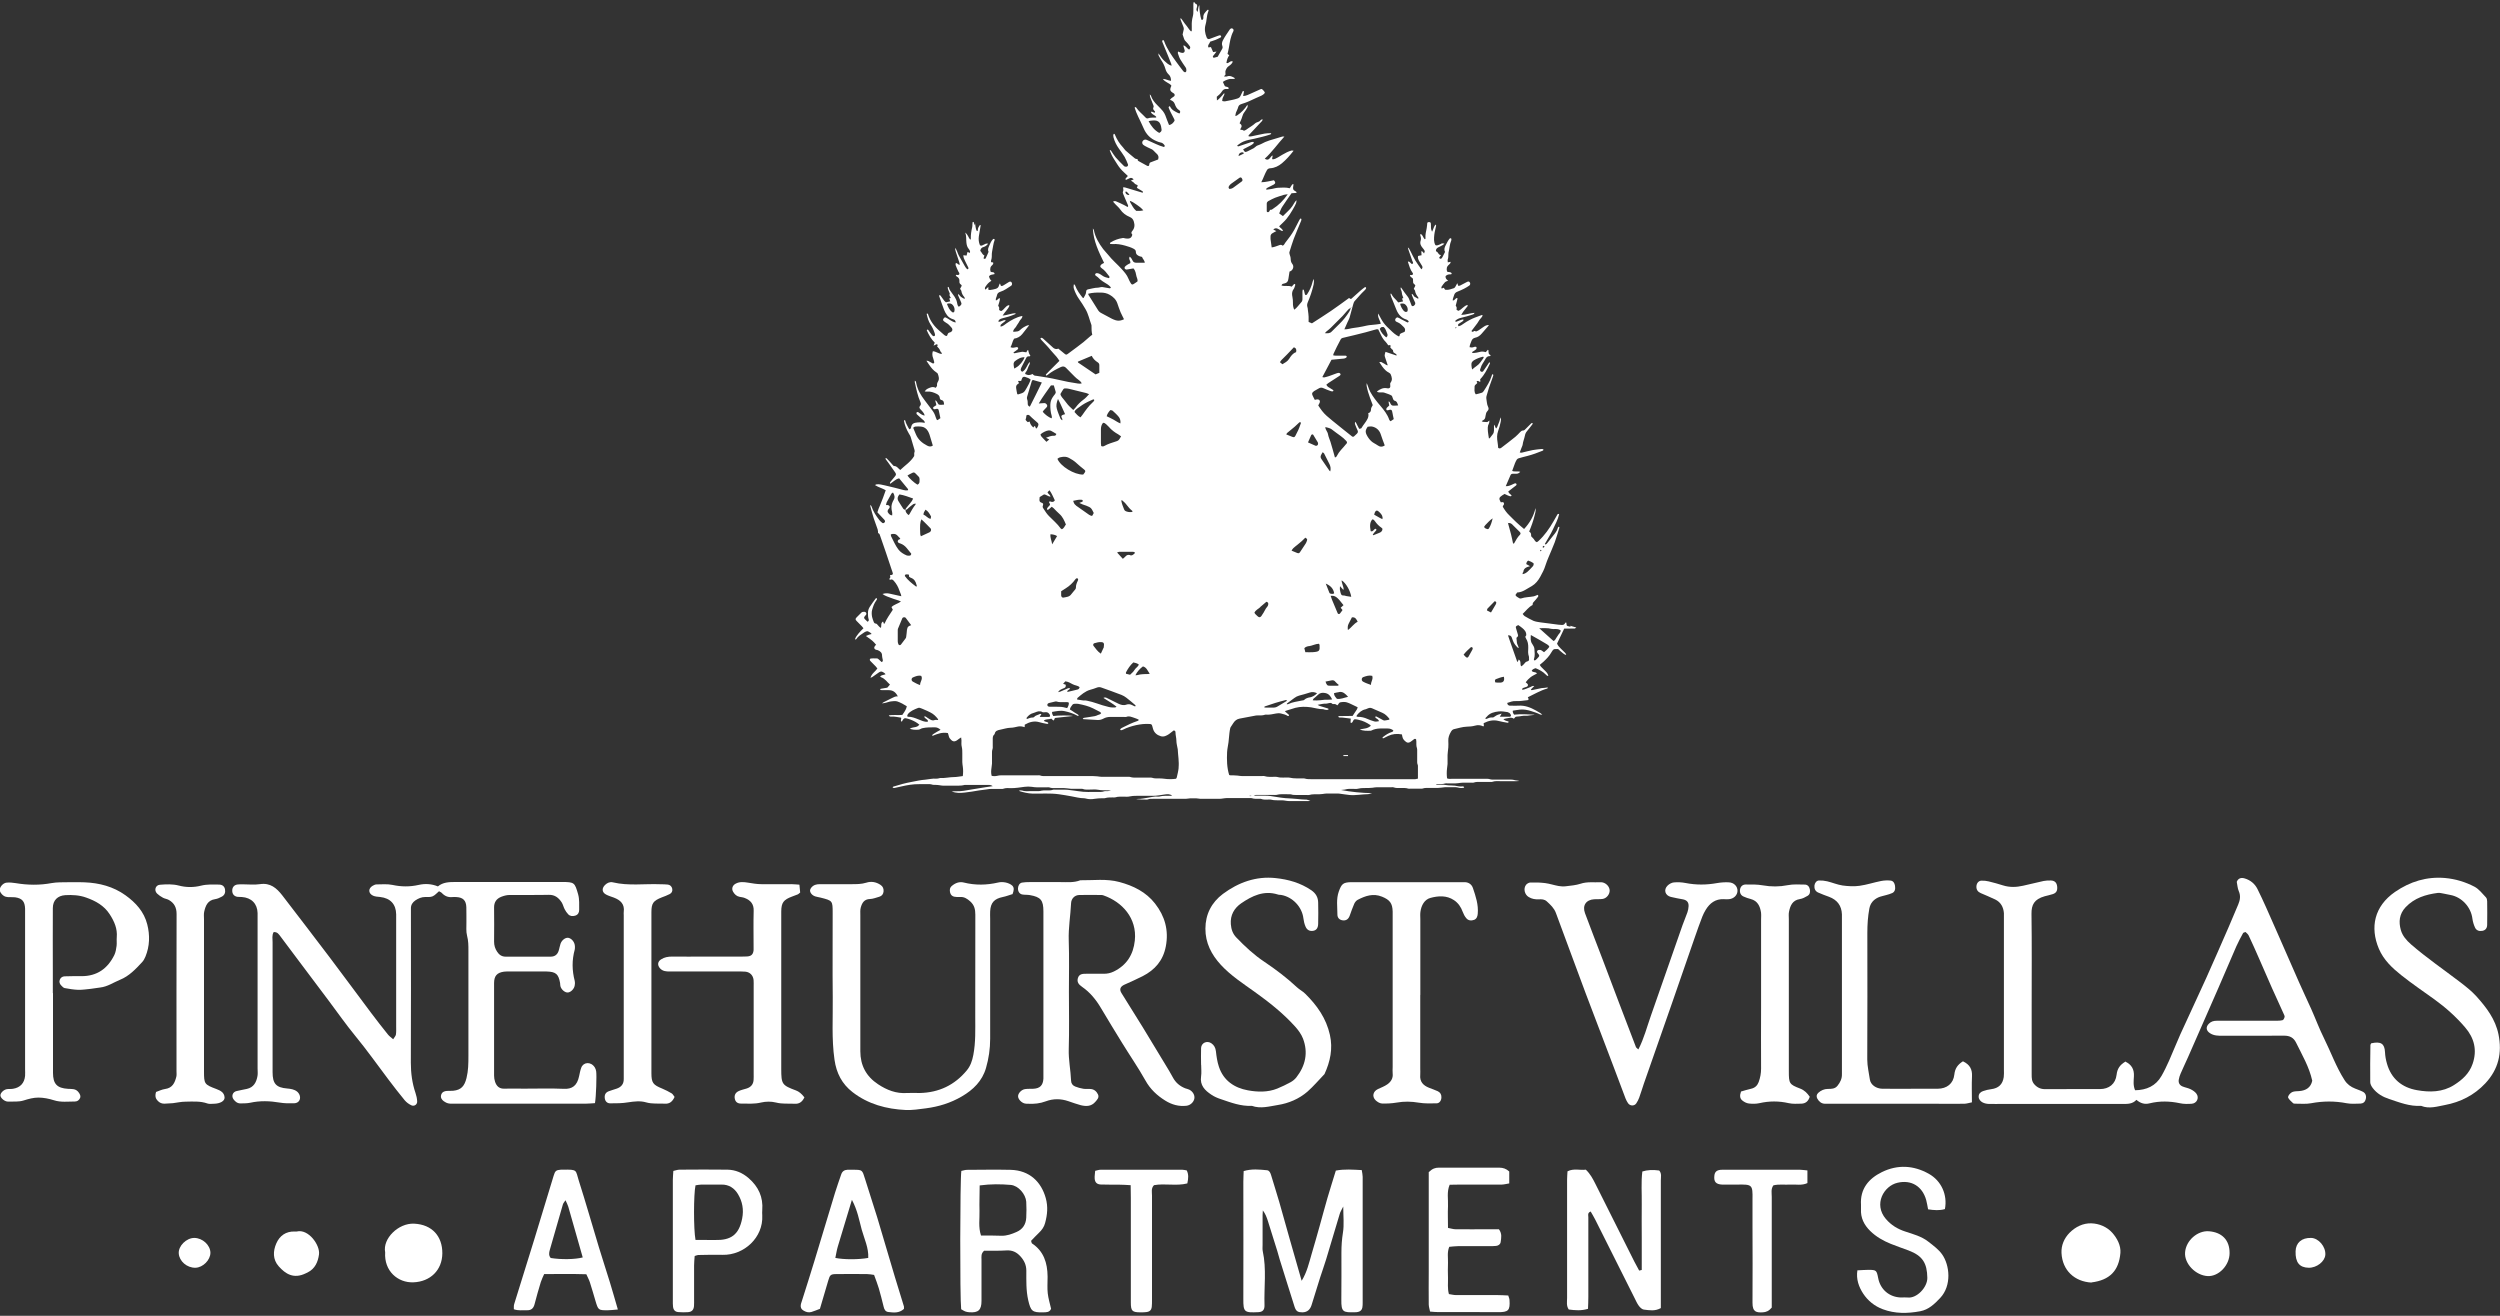 <?xml version="1.0" encoding="UTF-8"?>
<svg id="logos" xmlns="http://www.w3.org/2000/svg" viewBox="0 0 300 157.9">
  <rect x="0" y="0" width="300" height="157.9" fill="#333333" stroke="none"/>
  <defs>
    <style>
      .cls-1 {
        fill: #fff;
      }
    </style>
  </defs>
  <path class="cls-1" d="M71.37,132.38c-.4.02-.73.06-1.07.06-5.24,0-10.48,0-15.72,0-.26,0-.52.02-.76-.03-.2-.04-.4-.14-.56-.26-.25-.18-.42-.43-.32-.77.1-.33.37-.45.69-.47.25-.01.51,0,.77-.02.94-.1,1.34-.56,1.58-1.52.22-.88.23-1.76.23-2.65,0-4.22,0-8.43,0-12.65,0-.59,0-1.17-.16-1.77-.14-.52-.07-1.1-.08-1.65-.01-.6.01-1.19-.01-1.79-.03-.8-.39-1.16-1.17-1.21-.17-.01-.34-.02-.51,0-.51.05-.91-.12-1.26-.49-.08-.09-.21-.13-.34-.21-.26.21-.48.49-.77.61-.26.11-.58.08-.88.08-.45,0-.83.17-1.19.41-.33.23-.54.54-.53.96,0,.34,0,.68,0,1.02,0,5.83.02,11.67-.01,17.5,0,1.25.16,2.45.56,3.63.11.32.18.65.2.99.03.38-.34.65-.69.49-.3-.14-.59-.35-.8-.6-.68-.82-1.32-1.66-1.96-2.5-1.33-1.76-2.6-3.56-4-5.26-1.1-1.34-2.1-2.77-3.14-4.16-1.25-1.66-2.5-3.32-3.74-4.98-.69-.91-1.37-1.83-2.06-2.75-.2-.26-.37-.57-.83-.54-.23.38-.13.82-.13,1.22,0,4.77,0,9.54,0,14.31,0,.43,0,.85,0,1.28,0,1.37.41,1.85,1.75,1.96.44.04.85.1,1.19.37.15.12.28.32.33.51.12.47-.16.87-.65.89-.59.02-1.19.02-1.77-.08-1.19-.2-2.35-.24-3.54.02-.37.08-.76.07-1.14.08-.38.01-.64-.2-.85-.48-.29-.38-.12-.89.35-1,.41-.1.83-.17,1.24-.26.83-.18,1.15-.81,1.28-1.56.05-.29.01-.59.01-.89,0-6.05,0-12.1,0-18.14,0-.17,0-.34,0-.51-.03-1.13-.74-1.85-1.9-1.93-.17-.01-.34,0-.51-.02-.38-.05-.61-.31-.63-.68-.03-.44.21-.75.64-.8.21-.03.42-.02.64-.02.68,0,1.38.08,2.04-.02,1.25-.19,2,.47,2.68,1.34,1.91,2.49,3.82,4.97,5.71,7.47,1.66,2.2,3.29,4.42,4.94,6.62.66.88,1.34,1.75,2.03,2.61.15.19.36.34.63.57.14-.23.3-.38.33-.56.05-.33.03-.68.03-1.02,0-4.34,0-8.69,0-13.03,0-.13,0-.26,0-.38-.02-1.21-.69-1.94-1.92-2.08-.29-.03-.6-.04-.86-.16-.58-.28-.59-.86-.05-1.18.14-.08.31-.17.47-.17.64,0,1.29-.07,1.91.06,1.06.23,2.09.24,3.15,0,.76-.17,1.52-.14,2.31.18.6-.51,1.35-.53,2.12-.53,4.26.01,8.52,0,12.78,0,1.48,0,1.52.07,1.92,1.46.18.64.12,1.26.13,1.9,0,.32-.15.58-.48.68-.3.09-.61.07-.83-.16-.17-.18-.32-.39-.43-.61-.14-.26-.2-.57-.35-.81-.36-.55-.81-.94-1.56-.92-1.57.04-3.15,0-4.73.02-.33,0-.67.1-.98.22-.56.23-.86.64-.85,1.29.02,1.36.01,2.73,0,4.09,0,.45.12.84.36,1.2.24.38.58.61,1.05.6,1.79,0,3.58,0,5.37,0,.5,0,.81-.24.96-.68.1-.28.13-.58.23-.86.15-.45.6-.78.94-.72.42.08.78.54.79,1.03,0,.13.01.26-.02.38-.35,1.26-.33,2.51,0,3.77.04.16.03.34,0,.51-.05.42-.45.83-.81.87-.34.04-.8-.33-.91-.76-.03-.12-.02-.25-.04-.38-.19-1.08-.51-1.35-1.62-1.38-.34-.01-.68,0-1.02,0-1.11,0-2.21,0-3.32,0-.26,0-.51-.02-.77.02-.84.12-1.18.5-1.19,1.35,0,3.71,0,7.41,0,11.12,0,.25.04.51.12.75.18.53.52.85,1.13.82.77-.03,1.53,0,2.3,0,1.62,0,3.24-.05,4.85.02.95.04,1.57-.35,1.81-1.55.07-.33.13-.66.25-.98.24-.67,1.13-.79,1.62-.05.09.14.14.31.17.47.08.5-.01,3.09-.14,3.81Z"/>
  <path class="cls-1" d="M255,127.37c.82.39,1.11.96,1.07,1.78-.03.54-.11,1.1.14,1.68,1.37-.02,2.48-.51,3.17-1.72.34-.59.63-1.21.91-1.83.47-1.05.88-2.12,1.35-3.16,1.02-2.24,2.07-4.47,3.09-6.72.92-2.05,1.82-4.12,2.72-6.18.39-.89.76-1.8,1.14-2.69.22-.52.31-1.04.06-1.6-.15-.34-.16-.74-.24-1.11.18-.46.56-.53.95-.41.68.2,1.21.63,1.53,1.26.36.72.7,1.46,1.03,2.19.45,1.01.89,2.02,1.34,3.03.87,1.98,1.73,3.97,2.61,5.95.48,1.09.99,2.16,1.48,3.25.52,1.16.96,2.36,1.53,3.5.83,1.67,1.45,3.44,2.47,5.03.32.5.74.8,1.27,1.01.31.13.64.23.94.39.32.17.43.52.33.88-.08.33-.31.52-.63.53-.55.01-1.12.06-1.65-.04-1.44-.28-2.85-.27-4.29,0-.62.12-1.27.04-1.91.05-.08,0-.19-.01-.24-.06-.21-.2-.44-.39-.58-.63-.11-.19.25-.65.58-.74.24-.07.5-.06.75-.08.8-.07,1.37-.42,1.55-1.24-.36-1.65-1.21-3.08-1.94-4.57-.3-.61-.76-.84-1.43-.84-2.47.02-4.94,0-7.41.01-.51,0-1.02,0-1.48-.3-.49-.31-.54-.76-.13-1.16.26-.26.57-.34.93-.34.72,0,1.45,0,2.17,0,1.62,0,3.24,0,4.85,0,.3,0,.6,0,.88-.07.11-.03.21-.24.24-.38.03-.11-.05-.24-.1-.36-.47-1.05-.95-2.09-1.42-3.13-.52-1.16-1.01-2.34-1.53-3.5-.41-.93-.82-1.87-1.26-2.79-.08-.17-.26-.3-.38-.42-.15.06-.26.07-.29.13-.28.52-.57,1.05-.81,1.59-.73,1.67-1.44,3.35-2.17,5.03-.3.7-.62,1.4-.92,2.1-.9,2.06-1.81,4.12-2.71,6.18-.29.66-.61,1.31-.89,1.97-.1.23-.18.48-.22.73-.06.37.11.67.47.81.32.13.66.18.96.33.26.13.52.3.69.53.37.5.05,1.17-.57,1.21-.46.03-.95.04-1.4-.06-1.22-.26-2.44-.29-3.65.01-.59.15-1.09,0-1.58-.42-.46.5-1.04.5-1.64.49-4.77,0-9.54,0-14.31,0-.6,0-1.19.02-1.79,0-.24-.01-.51-.07-.72-.18-.26-.14-.48-.38-.47-.71,0-.34.24-.55.53-.65.32-.11.65-.19.98-.23.87-.11,1.37-.57,1.5-1.45.04-.29.02-.59.02-.89,0-6.05,0-12.09,0-18.14,0-.21.01-.43,0-.64-.06-.73-.37-1.31-1.04-1.64-.57-.28-1.17-.51-1.75-.77-.34-.15-.53-.41-.51-.8.02-.38.25-.68.61-.69.29-.01.59.02.87.09.58.14,1.15.3,1.72.48.8.25,1.59.22,2.39.04.83-.18,1.65-.39,2.47-.57.29-.06.59-.07.89-.06.46.02.69.27.74.72.05.48-.08.76-.51.91-.32.11-.66.17-.98.26-1.28.36-1.6,1.04-1.59,2.1.05,3.7.02,7.41.02,11.11,0,2.73,0,5.45,0,8.18,0,.43,0,.83.33,1.19.37.41.79.58,1.35.57,2.17-.02,4.34,0,6.51-.01,1.09,0,1.87-.61,2-1.71.08-.73.39-1.18,1.03-1.57Z"/>
  <path class="cls-1" d="M128.27,119.12c0,2.26.05,4.52-.02,6.77-.04,1.29.23,2.53.28,3.8.01.33.19.57.49.69.31.12.64.22.97.27.29.05.6,0,.89.03.42.03.71.29.88.65.17.38-.1.63-.32.89-.49.57-1.11.56-1.76.4-.49-.13-.97-.31-1.45-.47-.92-.32-1.84-.33-2.74.01-.69.26-1.4.33-2.13.29-.13,0-.26,0-.38-.03-.41-.09-.82-.53-.81-.88,0-.35.41-.79.84-.85.34-.05.68-.02,1.02-.04.78-.05,1.13-.42,1.18-1.21.01-.25,0-.51,0-.77,0-6.35,0-12.69,0-19.04,0-.09,0-.17,0-.26,0-1.35-.32-1.73-1.63-1.96-.29-.05-.6-.02-.89-.07-.35-.06-.55-.37-.53-.76.02-.33.2-.62.49-.67.29-.05.59-.06.89-.06,1.23,0,2.47,0,3.7,0,.8,0,1.62.09,2.4-.22,1.57.02,3.14-.21,4.69.21,1.68.45,3.2,1.2,4.28,2.59,1.17,1.5,1.66,3.19,1.29,5.13-.32,1.7-1.3,2.82-2.78,3.58-.72.37-1.46.69-2.19,1.02-.5.23-.63.56-.35,1.01.85,1.37,1.71,2.73,2.56,4.11.91,1.48,1.8,2.97,2.7,4.46.31.51.62,1.01.9,1.54.34.64.84,1.06,1.5,1.32.16.06.33.08.48.16.42.22.66.64.61,1.03-.06.44-.46.84-.95.9-.93.11-1.78-.14-2.55-.62-.98-.61-1.8-1.37-2.38-2.42-.87-1.55-1.89-3.02-2.82-4.54-.85-1.37-1.68-2.75-2.51-4.14-.59-1-1.31-1.89-2.27-2.55-.4-.28-.64-.56-.5-1.05.16-.53.61-.52,1.04-.52.68,0,1.36-.01,2.04,0,.44.01.84-.08,1.23-.27,1.55-.76,2.34-2.03,2.52-3.71.29-2.7-1.54-4.65-3.75-5.42-.08-.03-.17-.05-.25-.05-.89,0-1.79-.03-2.68,0-.55.02-.95.44-.97,1-.07,1.48-.33,2.94-.28,4.44.07,2.08.02,4.17.02,6.26Z"/>
  <path class="cls-1" d="M121.48,107.3c-.34.1-.74.26-1.14.34-1.02.21-1.46.67-1.52,1.7-.02.3,0,.6,0,.89,0,4.81,0,9.62,0,14.43,0,1.19-.17,2.36-.5,3.5-.45,1.56-1.54,2.62-2.9,3.41-1.33.78-2.77,1.23-4.32,1.43-.8.1-1.59.23-2.4.2-2.34-.11-4.53-.7-6.4-2.15-1.25-.97-1.93-2.26-2.16-3.89-.36-2.5-.18-5.01-.21-7.51-.04-3.36,0-6.73-.01-10.09,0-1.47,0-1.48-1.46-1.85-.41-.1-.84-.1-1.13-.5-.17-.23-.17-.46.02-.69.27-.33.61-.42,1.02-.42,1.28.01,2.55.01,3.83,0,.59,0,1.18,0,1.76-.18.58-.19,1.18-.09,1.71.27.28.19.38.44.36.77-.03.33-.2.56-.52.65-.37.1-.74.26-1.11.27-.71.02-.96.48-1.11,1.03-.08.28-.05.59-.05.89,0,5.45,0,10.9,0,16.35,0,1.69.7,3.02,2.13,3.96,1.06.7,2.17,1.14,3.47,1.05.51-.03,1.02,0,1.53,0,2.3-.05,4.19-.95,5.65-2.72.43-.52.65-1.15.78-1.85.29-1.52.23-3.04.23-4.57,0-4.09,0-8.17.01-12.26,0-.64-.12-1.15-.61-1.59-.37-.33-.73-.57-1.24-.53-.21.02-.43,0-.64-.03-.27-.04-.46-.21-.53-.48-.08-.31-.06-.6.2-.82.41-.35.9-.54,1.42-.41,1.39.35,2.77.32,4.15,0,.28-.07.6-.06.89,0,.28.06.58.18.79.37.27.26.19.62.03,1.04Z"/>
  <path class="cls-1" d="M6.36,119.16c0,3.19,0,6.38,0,9.58,0,1.33.48,1.84,1.8,1.92.42.03.85-.04,1.19.32.24.26.37.56.25.8-.12.25-.33.4-.6.4-.84,0-1.69.12-2.53-.15-.6-.19-1.24-.32-1.87-.32-.58,0-1.18.16-1.74.34-.63.2-1.26.12-1.9.14-.04,0-.09,0-.13-.01-.38-.08-.78-.45-.78-.74,0-.29.38-.67.77-.74.25-.04.51,0,.76-.05.85-.14,1.35-.68,1.43-1.55.02-.25,0-.51,0-.77,0-6.26,0-12.51,0-18.77,0-.17,0-.34,0-.51-.03-.87-.34-1.24-1.17-1.37-.21-.03-.42-.01-.64-.02-.17,0-.34,0-.51-.05-.35-.09-.71-.51-.72-.81-.02-.34.38-.83.8-.88.37-.04.76,0,1.13.06,1.43.24,2.86.26,4.3-.01.33-.06.67-.08,1.01-.09.98-.01,1.96-.04,2.94,0,1.77.07,3.45.51,4.9,1.55,1.23.88,2.24,1.98,2.62,3.5.33,1.3.3,2.61-.22,3.87-.1.23-.22.47-.39.65-.78.84-1.56,1.68-2.67,2.13-.78.32-1.49.82-2.36.92-.38.04-.75.12-1.13.16-.5.05-1.01.13-1.52.12-.54-.02-1.08-.11-1.62-.21-.15-.03-.28-.18-.4-.3-.19-.19-.29-.42-.19-.69.1-.26.31-.41.58-.42.68-.02,1.36-.03,2.04-.02,1.86,0,3.13-.91,3.93-2.54.16-.33.22-.72.27-1.1.04-.33-.01-.68.02-1.02.09-1.03-.28-1.88-.83-2.74-.69-1.08-1.71-1.63-2.84-2.03-.8-.29-1.66-.34-2.51-.29-.91.06-1.49.61-1.49,1.55-.02,2.6,0,5.19,0,7.79,0,.81,0,1.62,0,2.43Z"/>
  <path class="cls-1" d="M196.61,125.92c.68-1.32,1.03-2.72,1.51-4.07,1.25-3.61,2.52-7.21,3.78-10.82.18-.52.41-1.02.59-1.55.08-.24.13-.49.14-.74.02-.46-.2-.71-.64-.81-.5-.1-1-.17-1.49-.3-.69-.17-.9-.86-.39-1.36.19-.19.5-.36.76-.38.46-.04.94-.02,1.39.07,1.27.25,2.52.24,3.79.01.46-.08.93-.11,1.39-.09.64.02,1.08.49,1.06,1.04-.02.5-.43.92-1,.98-.21.02-.43.02-.64,0-1.01-.04-1.69.48-2.18,1.29-.15.25-.29.52-.4.8-.32.83-.62,1.67-.91,2.51-.92,2.65-1.83,5.29-2.75,7.94-1.12,3.21-2.24,6.41-3.36,9.61-.19.56-.36,1.13-.56,1.68-.09.24-.21.47-.35.68-.24.34-.74.32-.98-.02-.12-.17-.22-.36-.3-.56-.47-1.23-.93-2.46-1.39-3.69-1.13-2.98-2.26-5.95-3.39-8.92-.6-1.59-1.18-3.18-1.77-4.77-.6-1.63-1.21-3.26-1.81-4.89-.21-.58-.65-.99-1.09-1.39-.28-.26-.62-.27-.96-.25-.44.02-.85-.05-1.22-.28-.48-.28-.66-.99-.33-1.44.11-.15.34-.29.53-.3.59-.02,1.19,0,1.77.07.54.07,1.07.25,1.61.35.29.05.6.07.89.03.59-.07,1.19-.12,1.75-.3.8-.27,1.6-.14,2.4-.18.08,0,.17,0,.25.02.46.1.85.54.85.98,0,.45-.36.92-.83,1-.33.05-.68.02-1.02.04-.98.06-1.45.74-1.11,1.67.69,1.87,1.42,3.72,2.13,5.59.63,1.66,1.26,3.33,1.89,5,.69,1.82,1.39,3.65,2.09,5.47.04.1.17.17.28.28Z"/>
  <path class="cls-1" d="M144.13,127.79c0-.68-.03-1.36,0-2.04.04-.62.71-.91,1.23-.56.33.22.5.54.55.96.07.63.16,1.27.36,1.86.55,1.67,1.87,2.54,3.48,2.83,1.15.21,2.38.25,3.52-.21.55-.22,1.09-.49,1.61-.77.25-.14.5-.34.68-.57,1.1-1.41,1.44-2.97.8-4.66-.21-.54-.58-1.04-.97-1.47-1.43-1.58-3.09-2.89-4.82-4.13-1.41-1.01-2.88-1.96-4.07-3.25-1.13-1.23-1.86-2.64-1.85-4.34,0-1.72.74-3.15,2.1-4.17,1.86-1.38,3.97-2.15,6.32-1.9,1.52.16,2.99.57,4.29,1.46.55.38.81.86.82,1.48.02.85.02,1.7,0,2.55-.01.52-.23.78-.61.84-.41.06-.73-.09-.91-.52-.13-.3-.21-.64-.25-.97-.16-1.38-1.3-2.59-2.69-2.82-.13-.02-.26,0-.38-.05-1.68-.53-3.1.17-4.4,1.06-.81.56-1.33,1.4-1.24,2.51.05.63.24,1.16.67,1.6,1.03,1.07,2.11,2.08,3.36,2.91,1.37.92,2.69,1.92,3.9,3.05.31.29.7.48,1,.78,1.41,1.39,2.52,2.95,2.96,4.94.37,1.66.04,3.19-.65,4.7-.68.7-1.31,1.46-2.04,2.1-1.01.88-2.27,1.41-3.56,1.61-1.01.16-2.07.48-3.12.1-1.31.07-2.5-.39-3.71-.8-.4-.13-.8-.3-1.15-.54-.77-.51-1.39-1.12-1.23-2.19.07-.46.01-.93.01-1.4h.01Z"/>
  <path class="cls-1" d="M284.58,125.19c1.12-.24,1.57.04,1.62,1.06.02.47.1.92.23,1.37.52,1.85,1.82,2.89,3.61,3.2,1.5.27,3.07.26,4.45-.62.98-.62,1.82-1.37,2.22-2.53.58-1.66.19-3.13-.9-4.39-1.08-1.26-2.32-2.37-3.66-3.34-1.34-.97-2.71-1.89-4-2.92-1.09-.87-2.12-1.83-2.69-3.18-1.07-2.55-.56-5.08,1.94-6.81,1.82-1.25,3.81-1.86,6.01-1.67,1.23.11,2.43.47,3.52,1.04.54.28.95.83,1.39,1.29.1.11.14.31.14.47.01.94.02,1.87,0,2.81,0,.43-.23.67-.58.73-.37.07-.71-.04-.87-.38-.16-.34-.27-.71-.32-1.08-.17-1.4-1.29-2.61-2.67-2.85-.25-.04-.49-.11-.74-.15-.25-.04-.51-.12-.75-.09-1.45.19-2.8.6-3.86,1.72-.77.82-.84,1.77-.57,2.73.19.68.66,1.23,1.23,1.73,1.86,1.61,3.89,3,5.84,4.49.71.54,1.42,1.1,2.01,1.75,1.19,1.33,2.27,2.73,2.64,4.56.45,2.23,0,4.18-1.58,5.87-1.33,1.42-2.98,2.25-4.84,2.6-.92.17-1.9.5-2.87.1-1.35.09-2.59-.41-3.83-.82-.77-.25-1.48-.66-1.98-1.33-.14-.19-.29-.45-.29-.68-.02-1.49,0-2.98.02-4.47,0-.07.07-.15.11-.22Z"/>
  <path class="cls-1" d="M156.21,153.68c.62-1.01.87-2.11,1.18-3.18.34-1.14.66-2.28.98-3.42.31-1.1.6-2.21.92-3.31.32-1.1.67-2.18,1.01-3.3,1.05-.2,2.05-.11,3.11-.06.05.33.11.57.11.81,0,5.02,0,10.04,0,15.07,0,.21,0,.43-.04.63-.05.27-.24.45-.51.51-.12.03-.25.04-.38.04-1.41.03-1.65,0-1.63-1.52.03-1.87,0-3.75.01-5.62,0-.8.05-1.6.18-2.4.16-.95.04-1.95.04-3.15-.2.41-.35.63-.42.88-.55,1.82-1.09,3.65-1.64,5.48-.22.73-.49,1.45-.72,2.18-.35,1.09-.67,2.19-1.02,3.28-.17.54-.5.87-1.1.88-.53,0-.76-.11-.94-.66-.61-1.9-1.19-3.8-1.79-5.7-.1-.32-.18-.65-.28-.98-.38-1.21-.75-2.43-1.14-3.64-.14-.43-.29-.85-.6-1.25-.01.19-.03.37-.03.56,0,1.19,0,2.38,0,3.57,0,.26-.03.52.02.76.47,2.15.14,4.32.21,6.48.02.57-.23.82-.74.84-1.68.08-1.81,0-1.8-1.59.02-4.68,0-9.36,0-14.04,0-.42.03-.84.04-1.3.97-.29,1.89-.19,2.81-.1.27.03.39.3.47.55.33,1.1.68,2.19,1,3.29.42,1.46.82,2.94,1.24,4.4.47,1.67.95,3.33,1.43,5Z"/>
  <path class="cls-1" d="M170.43,119.4c0,2.94,0,5.87,0,8.81,0,.26.02.51,0,.77-.08.82.35,1.27,1.05,1.55.35.14.72.26,1.06.42.29.14.44.39.43.72,0,.38-.22.72-.57.73-.72.01-1.45.04-2.15-.08-.89-.15-1.76-.17-2.65-.01-.58.1-1.18.13-1.77.11-.26-.01-.56-.2-.76-.39-.46-.46-.3-1.07.28-1.34.38-.18.79-.33,1.13-.57.43-.3.71-.73.64-1.31-.03-.25,0-.51,0-.77,0-6,0-12,0-18,0-.21,0-.43,0-.64-.02-1.02-.35-1.42-1.28-1.8-1.06-.43-2-.1-2.92.38-.17.09-.33.29-.41.47-.2.46-.37.94-.54,1.42-.15.43-.44.63-.86.57-.36-.05-.62-.29-.62-.69,0-.93-.16-1.86.17-2.78.33-.91.52-1.08,1.45-1.11.21,0,.43,0,.64,0,4.04,0,8.09,0,12.13,0,.3,0,.6,0,.89,0,.48.01.84.28.98.7.34,1,.68,2.01.58,3.1-.03.32-.13.6-.43.72-.34.13-.7.1-.94-.19-.19-.22-.33-.49-.43-.76-.21-.58-.54-1.07-1.05-1.41-.89-.6-1.91-.52-2.83-.27-.71.19-1.1.9-1.2,1.68-.04.29-.01.6-.01.89,0,3.02,0,6.04,0,9.07Z"/>
  <path class="cls-1" d="M235.58,127.37c.81.39,1.1.96,1.06,1.78-.05,1.02-.01,2.04-.01,3.13-.35.07-.62.16-.9.17-1.19.02-2.38,0-3.58,0-4.05,0-8.09,0-12.14,0-.34,0-.68,0-1.02,0-.43-.01-.71-.26-.91-.61-.14-.25-.1-.51.11-.7.32-.29.71-.47,1.15-.47.43,0,.86,0,1.16-.38.33-.41.55-.86.53-1.4,0-.26,0-.51,0-.77,0-5.88,0-11.75,0-17.63,0-.26,0-.51,0-.77-.04-1.04-.56-1.73-1.54-2.1-.44-.16-.88-.32-1.3-.51-.35-.15-.49-.45-.46-.83.03-.32.25-.61.54-.62.33-.01.67.02,1,.1.62.15,1.22.41,1.84.5.66.09,1.36.13,2.02.04.88-.12,1.73-.41,2.6-.58.37-.07.76-.09,1.13-.05.33.03.49.3.54.62.07.43-.03.74-.34.88-.23.11-.48.17-.72.24-.32.1-.67.15-.97.29-.55.27-.92.66-1.05,1.33-.18.97-.24,1.93-.24,2.91,0,5.07.02,10.13-.01,15.2,0,.82.2,1.6.31,2.39.09.65.76,1.11,1.5,1.12,1.45.02,2.9,0,4.34,0,.77,0,1.53,0,2.3,0,1.09-.01,1.88-.6,2-1.71.08-.72.39-1.18,1.03-1.58Z"/>
  <path class="cls-1" d="M96.53,131.68c-.26.56-.63.8-1.15.77-.76-.04-1.51.05-2.28-.15-.55-.14-1.2-.13-1.76,0-.81.2-1.61.13-2.41.13-.44,0-.67-.21-.75-.56-.09-.41.05-.75.46-.94.3-.14.64-.21.96-.31.5-.16.79-.49.83-1.01.02-.25.01-.51.01-.77,0-3.49,0-6.98,0-10.47,0-.26.01-.51-.01-.77-.06-.56-.43-.94-.98-1-.34-.03-.68-.02-1.02-.02-2.68,0-5.36,0-8.05,0-.43,0-.84-.02-1.17-.37-.34-.37-.31-.81.11-1.08.41-.27.85-.34,1.34-.34,1.32.02,2.64,0,3.96,0,1.4,0,2.81,0,4.21,0,.3,0,.6,0,.89-.02.46-.05.66-.27.71-.75.01-.13,0-.26,0-.38,0-1.45-.03-2.9.01-4.34.03-.82-.38-1.27-1.07-1.54-.19-.08-.41-.1-.62-.14-.36-.07-.6-.3-.78-.61-.21-.37-.07-.77.31-.97.48-.26.98-.2,1.49-.12.5.08,1,.17,1.51.18,1.23.02,2.47,0,3.7,0,.29,0,.58.04.95.06.03.37.06.68.09.94-.14.11-.19.19-.27.22-.23.1-.48.18-.71.27-1.02.38-1.28.73-1.29,1.78-.01,1.06,0,2.13,0,3.19,0,5.24,0,10.47,0,15.71,0,1.84.09,1.96,1.78,2.59q.5.18.98.8Z"/>
  <path class="cls-1" d="M197.01,152.39v-3.93c0-1.32-.02-2.64,0-3.96.02-1.31-.09-2.63.07-3.92q.86-.28,2.02-.12c.33.35.2.8.2,1.21.01,2.89,0,5.79,0,8.68,0,1.79,0,3.58,0,5.36v1.26c-.71.4-1.39.26-2.05.18-.21-.03-.44-.25-.59-.45-.2-.27-.34-.59-.49-.89-1.58-3.16-3.16-6.31-4.75-9.47-.17-.33-.36-.65-.54-.96-.41.17-.28.46-.28.68-.01,3.19,0,6.38,0,9.58,0,.46-.02.92-.04,1.42-.82.25-1.56.18-2.31.08-.31-.45-.2-.93-.2-1.38,0-3.7,0-7.41,0-11.11,0-1.02,0-2.04,0-3.06,0-.34.03-.67.05-1.03.76-.39,1.52-.1,2.2-.2.54.52.83,1.08,1.12,1.65,1.56,3.12,3.12,6.24,4.69,9.36.19.37.39.73.59,1.1l.29-.07Z"/>
  <path class="cls-1" d="M208.9,130.99c.42-.12.82-.25,1.23-.34.46-.1.75-.38.91-.8.19-.52.29-1.05.29-1.62-.02-2.42,0-4.85,0-7.27,0-3.53,0-7.06,0-10.59,0-.3.03-.6-.01-.89-.12-.75-.41-1.38-1.24-1.6-.29-.07-.57-.17-.84-.29-.34-.14-.49-.45-.44-.83.05-.36.29-.62.69-.62.68,0,1.36-.02,2.03.1,1.02.18,2.01.18,3.02-.02.66-.13,1.35-.08,2.03-.07.33,0,.54.23.61.56.06.31.02.62-.27.79-.29.17-.6.34-.93.39-.89.14-1.15.79-1.3,1.52-.06.29-.02.59-.02.89,0,6.08,0,12.16,0,18.25,0,1.47.05,1.58,1.36,2.08.52.2.84.54,1.15.98-.16.51-.47.81-1,.83-.51.01-1.04.05-1.52-.06-1.18-.27-2.34-.27-3.52,0-.41.09-.85.09-1.27.04-.27-.03-.56-.18-.78-.36-.29-.23-.34-.57-.16-1.07Z"/>
  <path class="cls-1" d="M18.74,131.03c.35-.12.7-.3,1.07-.35.89-.12,1.17-.75,1.35-1.48.05-.2.02-.42.02-.64,0-6.29-.01-12.59.01-18.88,0-.78-.28-1.31-.92-1.68-.22-.13-.49-.15-.71-.27-.26-.14-.51-.31-.72-.51-.38-.39-.18-1.01.35-1.05.76-.06,1.52-.1,2.28.1.87.23,1.78.23,2.65.01.72-.18,1.43-.14,2.15-.13.43,0,.67.23.73.57.07.37-.04.69-.37.87-.26.14-.54.27-.82.31-.89.13-1.15.79-1.31,1.52-.06.29-.02.59-.02.89,0,6.08,0,12.16,0,18.25,0,1.51.04,1.58,1.48,2.12.5.19.96.42.99,1.02.02.43-.55.74-1.29.75-.25,0-.53.05-.76-.03-.87-.31-1.76-.23-2.65-.22-.5,0-1,.12-1.5.18-.34.03-.68.05-1.01.06-.31.01-.58-.1-.8-.33-.26-.26-.37-.56-.21-1.09Z"/>
  <path class="cls-1" d="M80.95,131.63c-.27.6-.63.84-1.15.81-.76-.04-1.52.06-2.28-.16-.69-.2-1.42-.11-2.15,0-.7.12-1.43.12-2.15.12-.39,0-.62-.28-.65-.65-.04-.39.11-.66.48-.8.32-.12.65-.21.97-.32.54-.19.84-.56.83-1.15,0-.26,0-.51,0-.77,0-6.3,0-12.6,0-18.9,0-.13-.02-.26,0-.38.13-.94-.4-1.42-1.19-1.72-.32-.12-.65-.21-.94-.37-.5-.27-.52-.75-.11-1.15.27-.26.59-.39.93-.31,1.89.45,3.81.15,5.72.23.3.01.6,0,.89.04.26.04.46.21.52.5.06.29-.07.52-.31.64-.3.16-.62.27-.93.39-1.04.41-1.26.7-1.26,1.79,0,6.43,0,12.86,0,19.29,0,1.19.19,1.42,1.32,1.88.39.16.76.36,1.12.57.13.08.21.26.34.42Z"/>
  <path class="cls-1" d="M115.34,157.11c-.16-1.33-.14-15.55.02-16.6.21-.04.45-.13.69-.13,1.74-.01,3.49-.04,5.23,0,2.3.06,3.68,1.48,4.21,3.39.29,1.04.19,2.01-.08,3-.12.46-.39.84-.74,1.17-.34.32-.65.66-.94.96.06.16.06.28.11.31,1.42.94,1.85,2.35,1.87,3.95,0,.04,0,.09,0,.13,0,.64-.05,1.28.02,1.91.07.62.26,1.23.4,1.85-.18.45-.58.42-.96.43-1.31.04-1.48-.17-1.78-1.44-.27-1.18-.23-2.36-.23-3.55,0-.68-.25-1.22-.7-1.72-.46-.51-.97-.76-1.67-.72-.93.06-1.86.03-2.7.04-.39.35-.31.71-.31,1.04,0,1.66,0,3.32,0,4.98,0,1.09-.38,1.44-1.46,1.36-.17-.01-.34-.04-.5-.1-.16-.06-.3-.16-.49-.27ZM117.56,142.26c0,1.09-.05,2.07-.02,3.04.03.96-.16,1.94.18,2.96.83,0,1.64,0,2.44.03.66.02,1.25-.2,1.84-.46.73-.32,1.11-.92,1.15-1.7.03-.64.04-1.28,0-1.92-.07-.92-.95-1.94-1.86-2.02-1.18-.1-2.37-.12-3.72.06Z"/>
  <path class="cls-1" d="M108.46,157.08c-.59.53-1.24.43-1.87.36-.33-.04-.48-.3-.55-.62-.18-.74-.37-1.48-.58-2.21-.16-.53-.36-1.04-.57-1.62-.28-.04-.57-.1-.85-.1-1.23-.01-2.47-.02-3.7,0-.67,0-.76.12-.95.78-.33,1.14-.67,2.27-1,3.39-.39.15-.7.28-1.03.38-.35.1-.67,0-.97-.19-.26-.15-.33-.38-.3-.65.01-.12.06-.25.1-.37.51-1.62,1.03-3.23,1.52-4.85.84-2.75,1.66-5.52,2.5-8.27.22-.73.49-1.45.73-2.17.12-.37.37-.55.75-.57.25-.01.51-.01.77,0,1.02.01,1.01.02,1.34,1.09.47,1.54.99,3.07,1.46,4.61.72,2.39,1.42,4.79,2.13,7.18.35,1.18.72,2.35,1.08,3.52.02.08,0,.17,0,.31ZM104.19,150.94c.06-1.18-.47-2.27-.78-3.37-.31-1.14-.51-2.34-1.18-3.59-.61,2-1.16,3.81-1.7,5.63-.13.44-.19.89-.29,1.34,1.04.21,2.78.21,3.95,0Z"/>
  <path class="cls-1" d="M83.36,150.73c-.03.41-.07.78-.07,1.15,0,1.32,0,2.64,0,3.96,0,.3.01.6-.01.89-.04.46-.27.7-.73.73-.38.03-.77.02-1.15-.01-.4-.03-.6-.26-.64-.67-.03-.25-.02-.51-.02-.77,0-4.81,0-9.63,0-14.44,0-.33.04-.67.06-1.06.27-.06.51-.15.75-.15,1.92-.01,3.83-.03,5.75,0,.95.02,1.79.37,2.54,1.02,1.18,1.03,1.75,2.27,1.63,3.83-.02.21-.01.43,0,.64.14,2.65-2.19,4.79-4.76,4.73-.98-.02-1.96,0-2.94.02-.08,0-.16.05-.41.12ZM83.46,148.79c.81,0,1.57,0,2.33.01,1.9.05,2.88-.6,3.27-2.58.21-1.07.03-2.03-.5-2.92-.43-.72-1.09-1.17-1.99-1.15-.8.01-1.61,0-2.41,0-.24,0-.48.06-.7.09-.23,1.06-.24,5.3,0,6.54Z"/>
  <path class="cls-1" d="M222.91,152.44c.5-.02.92-.06,1.33-.06.92.01.96.06,1.14.98.26,1.39,1.35,2.31,2.76,2.34.26,0,.51-.03.77,0,1.1.14,2.39-1.23,2.37-2.36-.03-1.76-.56-2.64-2.24-3.28-.71-.27-1.44-.51-2.15-.8-.91-.37-1.76-.85-2.47-1.55-.73-.72-1.16-1.57-1.1-2.62,0-.17,0-.34,0-.51-.12-1.92.92-3.15,2.51-3.93,1.88-.92,3.79-.82,5.62.2,1.51.84,2.27,2.53,1.94,4.24-.64.19-1.3.14-2.02.03-.08-.4-.13-.77-.23-1.13-.46-1.62-1.77-2.45-3.43-2.06-1.66.38-2.91,2.58-1.41,4.34.62.73,1.4,1.21,2.32,1.51.96.32,1.97.58,2.78,1.22.6.47,1.25.94,1.67,1.55.88,1.26,1.17,3.7-.25,5.21-.68.72-1.38,1.4-2.4,1.59-1.51.28-3.01.31-4.48-.24-1-.37-1.81-1.04-2.36-1.88-.51-.78-.87-1.72-.69-2.81Z"/>
  <path class="cls-1" d="M171.46,140.65c.43-.42.78-.53,1.18-.53,2.43,0,4.86,0,7.28,0,.45,0,.83.13,1.19.46v1.43c-.32.05-.6.13-.89.14-1.66.01-3.32,0-4.98,0-.42,0-.84.02-1.28.02-.37.88-.16,1.74-.2,2.57-.04.85,0,1.69,0,2.61.35.06.63.16.91.16,1.32.02,2.64,0,3.96,0,.42,0,.84,0,1.24,0,.4.53.28,1.05.21,1.54-.04.27-.27.43-.55.46-.3.03-.59.03-.89.03-1.24,0-2.47,0-3.71,0-.33,0-.66.05-1.02.08-.27.66-.13,1.3-.15,1.92-.02.6-.02,1.19,0,1.79.02.63-.08,1.27.11,1.96.29.04.57.12.85.12,1.66.01,3.32,0,4.98,0,.42,0,.84.03,1.29.05.06.21.14.36.15.52.09,1.28-.13,1.49-1.4,1.48-2.38-.03-4.77,0-7.16-.01-.3,0-.59-.03-.97-.06-.06-.29-.15-.56-.16-.84-.02-1.32,0-2.64,0-3.96,0-3.54,0-7.07,0-10.61,0-.47,0-.93,0-1.37Z"/>
  <path class="cls-1" d="M74.13,157.14c-.51.04-.84.09-1.17.09-1.17.01-1.17,0-1.52-1.18-.22-.73-.42-1.46-.66-2.19-.1-.31-.27-.6-.42-.95-1.7-.05-3.35-.03-5.06-.02-.15.34-.3.64-.4.95-.27.89-.53,1.79-.76,2.69-.13.49-.42.72-.91.7-.5-.02-1.01.08-1.57-.12.01-.22-.02-.42.04-.61.8-2.59,1.61-5.17,2.41-7.76.78-2.55,1.55-5.1,2.33-7.66.17-.57.29-.68.88-.72.08,0,.17,0,.25,0,1.78-.03,1.48.05,1.88,1.3.85,2.66,1.61,5.35,2.42,8.02.43,1.42.9,2.83,1.33,4.24.31,1,.59,2.02.94,3.21ZM69.93,150.9c-.57-2.03-1.15-4.06-1.73-6.08-.07-.24-.19-.45-.34-.79-.15.23-.27.35-.31.49-.53,1.83-1.06,3.66-1.58,5.49-.09.32-.14.67.12.95,1.22.2,2.91.18,3.84-.07Z"/>
  <path class="cls-1" d="M135.66,142.22c-.57-.03-.99-.06-1.4-.06-.72-.01-1.45.01-2.17-.02-.47-.02-.7-.26-.73-.72-.02-.29.04-.58.06-.92.24-.05.44-.13.64-.13,3.28,0,6.55,0,9.83,0,.16,0,.33.05.52.08.25.5.19.99.07,1.56-1.32.34-2.69-.03-4,.21-.37.38-.24.83-.24,1.23-.01,2.89,0,5.79,0,8.68,0,1.28,0,2.55,0,3.83,0,.3,0,.6-.03.89-.04.33-.24.54-.57.59-.25.04-.51.04-.76.04-1.02,0-1.18-.15-1.18-1.19,0-4.17,0-8.34,0-12.51,0-.46-.01-.93-.02-1.56Z"/>
  <path class="cls-1" d="M216.89,140.45v1.52c-.69.32-1.38.14-2.05.18-.67.04-1.36-.07-2.03.09-.32.43-.2.92-.2,1.37,0,3.96,0,7.92,0,11.87v1.43c-.34.41-.68.55-1.08.57-.72.03-1.24,0-1.23-1.15.03-3.11,0-6.21,0-9.32,0-1.02-.01-2.04,0-3.06.03-1.81-.03-1.83-1.86-1.8-.38,0-.77,0-1.15,0-.21,0-.43,0-.64,0-.74-.04-1-.33-.93-1.04.04-.46.26-.68.73-.73.17-.02.34-.01.51-.01,3.02,0,6.04,0,9.06,0,.25,0,.49.05.87.08Z"/>
  <path class="cls-1" d="M250.99,153.91c-2.03-.11-3.51-1.45-3.61-3.56-.04-.9.31-1.75.97-2.42.72-.72,1.63-1.16,2.61-1.13.93.03,1.86.41,2.5,1.12.6.67,1.06,1.55.99,2.43-.18,2.13-1.28,3.27-3.47,3.54Z"/>
  <path class="cls-1" d="M46.22,150.28c-.33-1.64,1.59-3.53,3.47-3.44,2.18.1,3.4,1.53,3.39,3.55-.01,2.03-1.45,3.42-3.48,3.49-1.85.07-3.53-1.35-3.38-3.6Z"/>
  <path class="cls-1" d="M35.61,147.78c1.4-.35,2.82,1.64,2.67,2.75-.12.89-.47,1.72-1.36,2.16-.08.04-.15.07-.23.11-1.45.71-2.44.07-3.25-.85-.72-.81-.69-1.82-.28-2.75.4-.91,1.14-1.45,2.2-1.42.08,0,.17,0,.25,0Z"/>
  <path class="cls-1" d="M267.55,150.38c0,1.45-1.3,2.81-2.62,2.75-1.44-.07-2.83-1.48-2.72-2.85.11-1.44,1.51-2.63,2.86-2.53,1.54.12,2.49,1.03,2.48,2.62Z"/>
  <path class="cls-1" d="M23.31,148.55c.99,0,1.93.86,1.94,1.78,0,.87-.9,1.78-1.8,1.8-1.01.02-1.94-.78-2-1.72-.06-.89.9-1.85,1.86-1.86Z"/>
  <path class="cls-1" d="M275.47,150.15c.03-1.02.73-1.63,1.86-1.6.9.02,1.77,1.05,1.71,2.02-.05.81-1.04,1.58-2,1.56-1.11-.02-1.61-.65-1.57-1.98Z"/>
  <path class="cls-1" d="M161.21,90.61h.55v.12h-.55s0-.08,0-.12Z"/>
  <g>
    <polygon class="cls-1" points="112.12 41.55 112.12 41.55 112.12 41.55 112.12 41.55"/>
    <polygon class="cls-1" points="136.59 19.13 136.59 19.13 136.59 19.13 136.59 19.13"/>
    <polygon class="cls-1" points="185.83 81.26 185.83 81.26 185.83 81.26 185.83 81.26"/>
    <path class="cls-1" d="M188.48,75.21c-.13-.04-.28-.04-.4-.1-.16-.08-.05-.29-.15-.43-.04.03-.09.04-.11.08-.09.21-.26.25-.46.23-.12-.01-.25-.02-.37-.03-.38-.05-.76-.1-1.15-.15-.34-.04-.68-.08-1.01-.13-.27-.04-.56-.08-.81-.18-.37-.16-.72-.37-1.07-.57-.08-.05-.14-.15-.23-.26.4-.37.7-.82,1.19-1.07.01-.11,0-.22.1-.33.2-.2.37-.42.54-.64.06-.08.08-.17-.04-.25-.14.06-.28.14-.46.18-.5.1-1.02.08-1.51.25-.07.02-.17.02-.22-.02-.16-.12-.37-.17-.47-.39.07-.1.14-.2.21-.3.34-.02.64-.12.93-.29.28-.16.56-.33.84-.49.44-.26.75-.66.99-1.09.25-.45.49-.9.64-1.4.1-.34.25-.67.38-1,.24-.59.51-1.17.73-1.76.21-.57.37-1.15.55-1.73.01-.04.03-.13-.09-.13-.02.03-.06.06-.08.1-.07.28-.22.52-.39.74-.3.39-.61.78-.92,1.16-.03.04-.07.07-.1.09-.05.04-.11.05-.16-.03.32-.57.69-1.13.97-1.74.28-.6.6-1.18.75-1.83-.15-.09-.19.01-.24.09-.15.25-.29.51-.44.77-.5.87-1.06,1.68-1.8,2.36-.06.06-.14.1-.2.14-.22-.07-.26-.25-.37-.38-.11-.13-.23-.25-.31-.33-.01-.16,0-.27-.04-.36-.04-.09-.14-.15-.2-.21.13-.33.26-.63.36-.94.11-.31.2-.62.28-.93.08-.3.18-.6.12-.94-.22.97-.69,1.78-1.37,2.51-.34-.29-.66-.55-.96-.84-.29-.26-.55-.56-.83-.82-.32-.3-.56-.66-.77-1.02.02-.05.02-.09.04-.11.07-.1.16-.19.09-.34-.09-.18-.25-.05-.37-.08-.24-.43-.22-.56.15-.81.1-.07.21-.13.31-.19.15.07.27.13.4.19.08.04.17.07.26.09.07.01.16,0,.18-.1-.12-.15-.33-.23-.4-.47.15-.12.3-.24.46-.36.16-.12.32-.24.48-.37.06-.05.08-.15.02-.21-.03-.04-.12-.06-.16-.04-.12.04-.23.1-.34.15-.24.11-.48.21-.76.19,0,.01-.01.03-.02.04,0-.01.01-.03.02-.04.19-.44.38-.88.57-1.32.05-.11.14-.17.26-.17.14,0,.28,0,.42,0,.22-.01.3-.05.49-.23-.31-.12-.65.03-.97-.11.12-.33.23-.63.34-.93.06-.14.13-.29.21-.42.05-.07.13-.14.21-.16.36-.11.72-.2,1.08-.29.62-.16,1.21-.38,1.8-.62.07-.03.14-.07.09-.19-.06,0-.14-.03-.21-.02-.35.04-.71.06-1.06.13-.44.08-.87.21-1.31.31-.06.01-.13-.01-.24-.02.07-.2.13-.36.19-.51.05-.15.14-.29.16-.44.04-.37.2-.71.27-1.08.04-.2.11-.37.25-.53.23-.27.44-.56.66-.84.02-.03.01-.08.02-.12-.1-.05-.16,0-.21.06-.21.21-.42.42-.63.63-.09.09-.17.19-.31.19-.16,0-.26.1-.36.2-.19.19-.36.39-.57.56-.55.45-1.12.88-1.68,1.31-.13.1-.25.11-.38.01-.02-.23-.03-.44-.07-.65-.08-.47-.1-.93.07-1.38.14-.36.23-.74.31-1.12.03-.14.05-.28-.02-.51-.06.22-.09.35-.14.48-.08.23-.17.46-.27.69-.03.06-.08.11-.13.17-.11-.14-.1-.31-.25-.46,0,.26,0,.48,0,.69,0,.16-.04.31-.13.44-.12.16-.24.32-.37.48-.02.03-.08.03-.11.04-.04-.29-.1-.56-.12-.83-.02-.32-.06-.65.12-.96.05-.08.04-.2.06-.36-.12.09-.19.15-.25.19-.18-.01-.35-.01-.52-.03-.05,0-.09-.05-.15-.09.39-.23.39-.23.46-.65.03-.2.07-.4.22-.55.16-.15.18-.32.08-.51-.16-.31-.14-.66-.21-.99-.02-.12,0-.25.04-.37.08-.31.18-.63.28-.94.15-.44.31-.88.47-1.32.04-.1.08-.2,0-.3-.12.02-.12.12-.15.21-.2.66-.58,1.23-.95,1.81-.06.09-.14.18-.24.21-.23.08-.47.13-.71.19-.24-.29-.14-.61-.15-.91-.01-.23.23-.31.33-.45-.02-.1-.14-.15-.05-.22.04-.03.11-.03.16-.02.06.02.1.07.16.09.02,0,.06,0,.1-.02-.01-.09-.02-.17-.03-.28.51-.52.84-1.18,1.15-1.84.03-.06.07-.14-.06-.2-.04.06-.08.13-.12.19-.2.29-.4.59-.6.88-.06.08-.16.1-.25.06-.09-.04-.14-.12-.13-.23,0-.06.04-.12.06-.18.1-.42.39-.74.58-1.11.12-.23.28-.36.55-.35.02,0,.03-.04.09-.11-.29-.09-.27-.33-.27-.57,0-.02-.03-.04-.07-.08-.09.1-.18.2-.26.29-.26-.08-.5-.1-.75-.02-.22.07-.45.09-.68.12-.07,0-.14-.01-.21-.02,0-.15.12-.16.19-.21.1-.07.21-.13.3-.22.04-.05.06-.14.05-.21-.02-.09-.11-.1-.19-.09-.06,0-.12.03-.18.05-.15.05-.3.05-.47,0,.02-.27.14-.51.23-.75.08-.2.21-.33.43-.38.32-.06.57-.24.78-.48.28-.33.57-.65.85-.98,0,0,0-.03,0-.07-.21.01-.39.07-.56.19-.21.15-.43.31-.65.45-.1.07-.22.1-.33.15-.13-.18-.24,0-.36.02-.09.02-.15-.01-.15-.11.16-.21.32-.42.48-.63.15-.2.31-.39.42-.61.12-.22.37-.36.43-.63-.06-.01-.09-.03-.12-.02-.28.1-.55.21-.83.31-.32.11-.99.47-1.26.67-.21.15-.42.31-.68.36-.11-.13-.06-.23.03-.3.12-.09.26-.16.39-.25.08-.06.2-.09.16-.27-.11.02-.21.03-.31.07-.18.06-.35.14-.52.2-.08.03-.15,0-.15-.1.21-.2.45-.31.73-.37.42-.09.84-.22,1.25-.35.13-.04.28-.06.34-.24-.53.03-1.02.24-1.6.25.11-.17.18-.31.27-.43.16-.21.33-.41.49-.62.02-.03,0-.08,0-.15-.46.11-.68.55-1.1.71-.07-.04-.15-.08-.22-.12,0-.11.03-.21.01-.29-.02-.08-.08-.16-.11-.21.08-.31.15-.58.22-.85,0-.02-.04-.04-.06-.07-.21.01-.26.31-.52.3-.01-.23.11-.41.16-.62.05-.23.21-.37.43-.45.26-.1.52-.22.76-.34.22-.11.43-.24.64-.38.13-.09.15-.29.04-.41-.07-.1-.18-.1-.33-.02-.27.15-.55.3-.82.43-.06.03-.14.02-.22.03-.04-.11-.06-.19-.11-.32-.09.17-.16.31-.24.44-.04.06-.1.14-.16.16-.32.1-.64.24-.99.2-.03,0-.06-.02-.09-.03-.05-.07-.09-.15-.14-.22-.1.04-.17.07-.24.09,0,0-.02-.02-.04-.03,0-.05-.02-.13,0-.17.13-.19.26-.39.42-.55.09-.09.23-.12.38-.19-.19-.13-.34-.28-.31-.54.13-.14.31-.22.52-.22.09,0,.19.03.22-.1-.12-.25-.4-.11-.56-.24-.09-.32-.05-.59.22-.81.11-.09.21-.19.21-.35-.1.02-.21.04-.34.06,0-.12-.04-.24-.01-.32.08-.21.07-.43.08-.64,0-.06,0-.13.01-.19.13-.49.13-1.01.34-1.49.02-.05.01-.12,0-.18,0-.03-.03-.07-.05-.07-.04,0-.1,0-.13.02-.21.24-.34.52-.48.79-.14.27-.25.54-.09.83-.11.23-.21.44-.32.64-.03.05-.07.1-.11.15-.08.07-.24.03-.28-.09.06-.09.13-.18.23-.33-.34.02-.32-.36-.58-.43-.03,0-.04-.12-.03-.17.04-.14.13-.24.26-.31.2-.09.39-.19.58-.3.05-.03.08-.07.18-.16-.16-.01-.25-.04-.32-.02-.07.02-.13.1-.2.11-.19.05-.36.2-.57.09-.22-.4-.17-.83-.13-1.24.04-.37.15-.73.22-1.09,0-.03-.02-.07-.05-.14-.26.25-.27.58-.44.87-.04-.12-.09-.22-.11-.32-.02-.07-.01-.15-.02-.23,0-.16,0-.31-.02-.47,0-.03-.03-.05-.04-.09-.13-.07-.25-.08-.38.03-.02.21-.03.43-.07.64-.08.4-.18.79-.15,1.19,0,.05.03.13-.09.15-.19-.18-.22-.5-.47-.63-.03.02-.05.02-.05.03,0,.06-.03.13,0,.18.08.2.09.41.03.6-.11.34.02.6.23.85.08.1.16.19.22.3.07.11.05.16-.04.38-.06-.08-.11-.16-.17-.22-.03-.03-.1-.04-.16-.06,0,.18.02.33.03.49-.09.02-.15.03-.21.04-.07.02-.14.04-.21.05-.06.25.04.45.15.64.11.19.23.37.34.56.08.15.05.27-.09.4-.12-.17-.23-.33-.35-.49-.12-.18-.25-.36-.36-.54-.1-.17-.2-.35-.29-.53-.1-.19-.19-.39-.29-.58-.15-.31-.21-.41-.33-.48.02.08.02.14.04.19.16.47.33.93.49,1.41.04.11.16.25.05.34-.16.12-.22-.1-.33-.16-.07-.04-.12-.16-.25-.06.16.46.27.94.58,1.34.09.12.02.23-.14.25-.06,0-.12,0-.19,0-.01.24.24.26.36.44,0,.12.02.28.02.43,0,.18.21.22.27.39-.06.12-.12.26-.19.39.06.09.14.16.15.25.05.31.2.55.39.78.02.03,0,.1-.01.17-.17-.09-.3-.17-.44-.25-.13-.07-.12-.29-.34-.34.02.09.01.15.04.2.11.26.21.52.34.77.12.22,0,.37-.16.47-.08.05-.2.03-.24-.06-.07-.17-.14-.34-.2-.52-.07-.22-.16-.42-.32-.61-.24-.28-.44-.6-.65-.9-.03-.04-.06-.09-.11-.15-.09.2.04.33.08.47.04.13.04.27.07.41.04.14.1.27.15.42-.07.02-.11.03-.16.05.04.11.08.23.12.35-.2.04-.4.08-.58.12-.08-.09-.13-.17-.2-.24-.25-.24-.48-.49-.63-.8,0-.01-.05,0-.11,0,.04.14.06.27.11.4.2.51.4,1.01.61,1.51.23.57.6,1.01,1.22,1.19.08.02.16.1.22.16.03.03.05.11.03.12-.04.03-.12.08-.15.06-.24-.11-.47-.23-.7-.36-.17-.1-.34-.21-.53-.25-.14.09-.25.17-.23.34.02.15.15.2.26.24.32.12.54.36.77.59.16.16.21.33.1.57-.13.05-.27.11-.41.17-.09.04-.16.09-.18.2,0,.08-.01.16-.11.18-.39-.18-.69-.46-.99-.75-.29-.28-.6-.56-.83-.88-.24-.33-.42-.71-.65-1.12-.1.5.26.83.3,1.24-.38.05-.73.11-1.08.13-.38.02-.73.11-1.1.19-.35.07-.7.13-1.05.17-.36.04-.71.18-1.13.17.13-.31.25-.57.37-.84.08-.18.19-.36.25-.55.15-.52.28-1.05.43-1.57.05-.16.08-.33.21-.46.38-.41.73-.85,1.14-1.23.07-.06.13-.13.18-.21.05-.09.06-.18-.09-.22-.18.13-.37.27-.54.42-.37.33-.74.66-1.11.99-.02.02-.06.01-.09.02-.07-.04-.15-.09-.19-.11-.75.54-1.45,1.07-2.18,1.56-.74.51-1.51.98-2.27,1.48-.14-.06-.26-.11-.4-.17,0-.22,0-.42,0-.62,0-.12-.01-.25-.03-.37-.02-.15-.04-.31-.06-.46-.01-.11-.01-.22-.05-.32-.07-.21-.04-.39.04-.59.3-.68.53-1.39.7-2.12.05-.23.05-.45.02-.68-.07.12-.12.24-.15.38-.13.53-.35,1.02-.66,1.48-.03.04-.1.09-.15.08-.04,0-.1-.07-.11-.12-.04-.15-.07-.3-.11-.45-.02-.06-.05-.12-.15-.08,0,.08-.03.16-.03.25,0,.3,0,.59,0,.89,0,.15-.04.27-.15.38-.14.15-.25.31-.39.46-.13.15-.26.3-.45.42-.12-.28-.16-.55-.15-.83,0-.23-.01-.46-.06-.69-.07-.31-.09-.64.14-.94.1-.13.13-.31.19-.47.03-.08,0-.15-.12-.16-.09.1-.2.21-.3.33-.39-.18-.81,0-1.23-.15.05-.08.08-.14.12-.17.05-.03.12-.04.18-.05.34-.06.51-.26.54-.6.03-.27.09-.55.13-.84.05-.02.11-.04.16-.07.29-.18.39-.58.18-.84-.15-.19-.19-.37-.2-.6,0-.18-.06-.37-.12-.54-.04-.12-.06-.23-.01-.36.17-.5.3-1.01.49-1.5.28-.74.6-1.46.9-2.2.02-.06.03-.12.03-.18,0-.02-.03-.06-.05-.07-.02-.01-.07,0-.09,0-.05.06-.09.12-.12.19-.2.39-.39.78-.6,1.16-.31.56-.7,1.06-1.09,1.56-.09.12-.13.29-.31.34-.11-.11-.22-.12-.37-.07-.3.1-.6.24-.94.28-.05-.35-.1-.68-.14-1.01-.01-.09,0-.19,0-.28-.01-.19.08-.33.24-.42.14-.09.3-.16.46-.25-.13-.07-.24-.12-.37-.19.18-.16.34-.19.53-.1.15.08.3.17.45.25.04.02.1.02.18.03-.05-.29-.34-.35-.45-.57.3-.3.62-.57.88-.89.27-.33.51-.7.73-1.08.46-.8.47-.87.46-1.16-.22.22-.33.48-.48.7-.16.24-.35.44-.55.63-.2.2-.39.4-.59.58-.16-.11-.3-.21-.45-.32.12-.26.2-.54.35-.77.36-.56.75-1.1,1.13-1.65.18-.01.37-.02.55-.04.02,0,.04-.04.07-.09-.07-.05-.14-.12-.21-.15-.19-.08-.24-.23-.22-.42.01-.13.03-.26.05-.39-.17-.02-.2.1-.26.19-.06.1-.13.2-.19.3-.47-.12-.92-.08-1.37-.06-.26.01-.52.09-.77.14-.21.04-.43.06-.64.09-.01,0-.02-.02-.05-.03,0-.1.06-.16.15-.2.25-.13.5-.25.75-.38.23-.13.24-.28.03-.52-.48.08-.95.23-1.52.24.27-.51.42-1.02.69-1.47.09-.14.22-.2.39-.21.53-.03,1-.27,1.39-.59.52-.43.97-.95,1.41-1.51-.1-.01-.18-.04-.24-.03-.19.06-.39.12-.56.21-.37.19-.74.4-1.09.62-.2.12-.4.22-.63.23-.16-.16.09-.3-.04-.47-.04.04-.08.08-.12.12-.09.1-.17.23-.27.31-.14.11-.3.11-.51-.04.89-.81,1.54-1.77,2.36-2.66-.12,0-.18-.01-.23,0-.18.05-.36.11-.53.16-.7.21-1.41.38-2.05.75-.14.08-.32.12-.47.19-.07.03-.12.08-.18.13-.07.06-.14.12-.22.17-.25.13-.5.26-.75.38-.29.13-.33.11-.53-.24.32-.16.64-.32.95-.49.12-.06.22-.16.32-.25.04-.04,0-.15-.06-.15-.08,0-.16,0-.23.02-.5.16-1,.33-1.5.5-.08.02-.16.02-.18-.1.22-.17.46-.34.73-.46.42-.19.86-.24,1.3-.34.63-.15,1.27-.29,1.89-.5.07-.02.15-.04.15-.17-.26.01-.53,0-.79.05-.52.09-1.03.22-1.54.32-.13.03-.27.04-.4-.01.02-.05.02-.09.03-.11.48-.51.95-1.02,1.43-1.53.1-.11.24-.2.24-.38-.02,0-.03,0-.05,0-.17.02-.24.19-.37.26-.14.08-.34.1-.45.2-.33.31-.74.51-1.09.78-.08.06-.19.09-.27.13-.09-.06-.25-.13-.3-.11-.07.02-.12.02-.14-.06,0-.03.01-.06.03-.09q.29-.38-.12-.64c.11-.27.25-.53.32-.81.06-.2.13-.37.26-.53.14-.18.26-.38.37-.59.03-.06,0-.16,0-.3-.35.55-.76.96-1.25,1.29-.06.04-.14.05-.21.08,0,.01-.01.03-.02.04,0-.01.01-.03.02-.04.02-.14.02-.28.07-.41.08-.22.21-.42.26-.64.06-.25.22-.34.44-.41.58-.17,1.13-.43,1.67-.69.22-.11.46-.19.68-.3.12-.06.24-.14.34-.23.05-.04.09-.16.06-.2-.08-.13-.19-.24-.3-.34-.1-.08-.21,0-.3.04-.32.15-.65.3-.98.44-.33.13-.63.34-1.01.32l-.02.04s.01-.03.02-.04c.03-.15.06-.3.09-.45.01-.08,0-.16-.12-.14-.09.19-.19.39-.28.58-.07.17-.19.26-.37.32-.49.17-.99.23-1.49.34-.1.02-.21-.02-.34-.04.02-.13.02-.24.05-.33.05-.15.14-.28.2-.42.02-.04,0-.1,0-.21-.16.18-.27.33-.4.46-.14.14-.26.3-.48.43,0-.18-.02-.31-.02-.44.24-.19.46-.38.62-.64.13-.21.32-.33.59-.29.08.01.19.03.23-.09-.08-.22-.32-.14-.47-.25-.08-.16-.16-.33-.24-.51.12-.07.2-.14.3-.18.08-.04.17-.07.26-.1.1-.03.21-.07.31-.08.09-.01.19,0,.28,0,.1,0,.21.04.31-.08-.32-.19-.6-.36-.97-.22-.09.04-.21,0-.36,0,.1-.11.16-.19.19-.22,0-.19-.04-.34,0-.46.08-.21.17-.42.39-.56.2-.13.39-.29.49-.54-.32-.19-.48.28-.77.17q.06-.55.34-.93c-.07-.05-.14-.1-.21-.16.06-.27.13-.52.17-.78.11-.66.2-1.32.52-1.92.01-.03.03-.06.03-.09.02-.1-.01-.18-.1-.24-.09-.06-.18-.05-.26.01-.04.03-.08.06-.1.1-.28.43-.59.84-.82,1.3-.11.22-.15.44-.06.67.05.13.04.24-.03.36-.18.31-.35.62-.53.93-.15.04-.3.09-.45.12-.03,0-.09-.03-.11-.06-.02-.03-.03-.1-.01-.13.07-.1.16-.19.23-.29.05-.07.1-.13.2-.26-.18.03-.28.04-.41.06-.09-.2-.17-.4-.26-.6-.1.01-.2.02-.31.04-.12-.31.18-.46.2-.68.24-.08.45-.14.65-.22.2-.08.39-.18.59-.28.08-.04.12-.11.08-.19-.04-.09-.12-.09-.2-.08-.09.02-.17.06-.26.09-.3.12-.61.24-.91.34-.18.06-.29-.02-.36-.19-.2-.5-.28-1.01-.12-1.55.06-.19.09-.39.11-.59.04-.37.11-.73.25-1.08,0-.02-.02-.05-.04-.08-.03,0-.07,0-.09,0-.25.27-.55.51-.5.94,0,.04,0,.1-.02.14-.04.08-.08.18-.22.1-.17-.55-.23-1.13-.24-1.74q-.13.13-.2.81c-.14-.12-.18-.27-.13-.42.05-.15.1-.3.03-.47-.05-.03-.12-.07-.18-.11-.08-.04-.04-.19-.21-.17-.01.06-.03.13-.03.2,0,.26,0,.53,0,.79,0,.25,0,.49-.07.74-.1.37-.14.76-.12,1.15,0,.16,0,.31,0,.47,0,.06.02.13-.09.16-.25-.22-.4-.53-.62-.78-.22-.25-.38-.55-.61-.82-.07.11-.03.18,0,.25.11.27.22.55.32.82.03.08.05.18.04.27-.04.23-.1.45-.14.63.07.21.13.39.19.56.04.12.12.2.21.29.18.17.33.37.47.57.09.12.04.27-.08.39-.26-.1-.36-.42-.69-.51.01.09.01.15.03.2.04.13.09.27.12.4.03.17-.08.31-.26.31-.1,0-.21-.04-.31-.07-.07-.02-.13-.06-.22-.1-.02.09-.05.16-.03.21.09.25.16.51.29.73.19.33.42.64.64.97.04.06.08.14.08.21,0,.12.05.25-.07.35-.08.06-.22,0-.34-.17-.27-.36-.55-.71-.81-1.08-.56-.77-1.1-1.54-1.43-2.44-.02-.07-.05-.15-.16-.15-.12.08-.08.19-.04.28.23.56.46,1.12.69,1.68.12.3.24.6.36.91.02.05.02.11.03.21-.38-.11-.61-.36-.86-.58-.26-.24-.45-.53-.71-.91.01.17,0,.23.03.28.08.17.17.33.27.49.23.34.42.68.53,1.08.07.26.19.49.39.68.22.2.29.46.29.77-.32-.02-.59-.22-.98-.23.28.42.77.47,1.02.8-.01.05-.02.08-.03.11-.01.03-.03.06-.04.08-.12.31-.07.48.22.66.05.03.11.06.16.1.1.07.12.25.03.33-.11.09-.23.16-.34.24-.05.04-.09.11-.17.19.28.09.48.23.57.48.11.31.24.6.56.78.13.08.13.23.02.38-.06-.02-.12-.04-.18-.06-.37-.19-.76-.35-.95-.77-.01-.03-.11-.05-.12-.03-.03.04-.07.11-.06.15.08.2.16.4.26.59.13.26.28.52.41.79.03.06.06.17.03.22-.15.23-.32.45-.65.49-.08-.21-.16-.39-.23-.58-.14-.38-.25-.77-.51-1.09-.2-.24-.42-.46-.64-.68-.34-.34-.65-.71-.8-1.18-.01-.03-.05-.06-.13-.14.02.15.02.24.05.33.11.29.22.58.34.87.05.12.11.23.05.35-.08.15-.03.26.08.38.06.06.16.12.09.25-.16.05-.29-.18-.48-.08.11.34.5.36.66.62-.03.03-.05.06-.08.06-.31.02-.62-.03-.92.09-.13.05-.24-.03-.33-.13-.36-.39-.79-.71-1.08-1.15-.04-.06-.11-.11-.2-.01.11.36.25.72.42,1.07.22.46.45.92.65,1.39.31.74.82,1.27,1.57,1.57.16.06.32.14.48.16.21.03.33.15.45.3.06.08.08.17-.05.24-.32-.09-.64-.2-.95-.35-.35-.17-.71-.32-1.06-.48-.04-.02-.08-.04-.13-.05-.17-.04-.34.04-.43.2-.07.14-.04.31.09.42.06.05.13.09.19.13.22.11.44.24.67.33.15.05.28.13.39.25.11.11.21.23.33.33.23.19.31.42.2.72-.3.11-.6.22-.9.34-.09.04-.14.1-.15.21-.02.23-.11.29-.28.2-.35-.18-.68-.37-1.02-.56-.09-.05-.12-.14-.12-.24-.13,0-.24-.02-.35-.11-.37-.31-.74-.61-1.1-.93-.11-.1-.18-.25-.29-.36-.42-.44-.74-.96-.97-1.52-.02-.05-.03-.13-.15-.1-.07.13-.06.28-.02.43.13.49.35.92.64,1.33.23.33.48.65.69,1,.16.28.28.59.4.89.06.14-.06.29-.21.29-.09,0-.2-.02-.26-.08-.34-.34-.69-.68-1-1.04-.21-.25-.37-.53-.55-.8-.04-.05-.07-.1-.17-.04.14.38.32.75.55,1.1.24.36.45.75.73,1.08.26.32.59.58.9.89-.08.09-.16.18-.24.27-.05.06-.09.13.02.2.14-.07.3-.14.45-.21.19-.09.32,0,.47.15-.13.05-.22.09-.34.14.16.12.33.19.42.32.11.16.3.15.41.27-.04.1-.08.19-.11.28.24.14.45.26.66.4.07.04.1.12.03.19-.71-.21-1.42-.43-2.13-.64-.06-.02-.14,0-.22,0,.02.18.08.33,0,.48-.06.12-.01.24.04.36.19.43.36.86.55,1.29.03.07.06.14-.05.22-.14-.08-.28-.17-.43-.24-.31-.15-.61-.3-.93-.43-.11-.05-.23-.06-.38.03.11.12.22.24.32.35.18.19.39.36.54.58.29.43.69.72,1.15.91.28.12.41.29.49.56.13.42.09.8-.2,1.13-.13.15-.12.27,0,.41.02.02.02.06.01.05-.11.45-.43.47-.77.43-.08,0-.15-.04-.23-.05-.06-.01-.12-.02-.18,0-.51.08-.99.25-1.43.53-.06.03-.09.08-.04.17.09,0,.2.03.3.02.52-.04,1.02.05,1.51.19.34.1.69.2,1,.37.14.08.27.18.27.35,0,.33.2.46.47.56.08.03.18.04.27.07.08.25.31.4.33.7-.34,0-.67,0-.99,0-.23,0-.39-.06-.48-.28-.07-.17-.17-.32-.33-.45-.21.29.15.5.06.78-.12.06-.26.13-.38.21-.1.07-.2.14-.28.24-.03.05-.03.16,0,.21.03.06.12.08.19.11.02.01.06,0,.09-.01.26-.04.51-.09.76-.13.27.29.29.64.37.97.05.2.18.4.11.6-.14.1-.26.17-.37.25-.23.17-.33.15-.47-.11-.09-.16-.18-.33-.25-.5-.17-.43-.47-.76-.77-1.1-.54-.6-1.17-1.12-1.67-1.76-.18-.23-.4-.43-.58-.67-.52-.69-.95-1.42-1.12-2.28-.01-.07-.08-.13-.12-.19.07,1.51.71,2.81,1.35,4.13-.12.06-.22.1-.31.17-.19.15-.2.32,0,.45.39.25.64.63.92.98.05.06.06.14-.03.23-.27-.07-.55-.12-.8-.31-.12-.09-.26-.18-.4-.24-.09-.04-.21-.06-.31-.05-.06,0-.13.09-.15.15-.01.04.03.12.07.15.08.07.19.12.26.19.34.37.77.62,1.2.88.13.08.23.2.34.31.02.02.02.07,0,.08-.03.03-.08.07-.11.06-.29-.05-.58-.1-.87-.15-.09-.01-.18,0-.27.02-.09.01-.18.05-.27.05-.41,0-.79.13-1.19.2-.14.03-.23.11-.23.25,0,.31-.19.55-.32.8-.05-.02-.09-.02-.1-.04-.36-.45-.7-.91-.9-1.46-.03-.08-.05-.15-.17-.13-.02.18-.04.37.03.55.14.41.33.8.58,1.16.28.41.56.82.8,1.25.34.58.47,1.25.7,1.87.02.04.02.09.02.14,0,.35,0,.71.09,1.06-.12.09-.22.15-.31.24-.49.45-1.01.87-1.55,1.26-.36.27-.72.54-1.08.8-.17.12-.21.11-.37-.01-.25-.2-.5-.41-.77-.63-.27.13-.5.02-.7-.18-.01-.01-.02-.02-.03-.03-.37-.33-.73-.67-1.1-1-.05-.05-.13-.07-.2-.09-.02,0-.06.02-.08.04-.02.02-.03.06-.02.08.03.05.07.1.11.15.37.4.76.78,1.1,1.21.23.28.48.53.71.8.13.15.23.32.35.49-.42.42-.83.83-1.24,1.24-.12.12-.24.24-.36.37-.04.05-.05.11.04.17.04-.03.1-.05.14-.09.48-.4,1.03-.68,1.6-.95.24-.11.45-.08.63.12.19.21.39.4.59.6.29.28.55.59.89.82.15.1.28.23.39.42-.18.06-.34.04-.48.02-.38-.06-.76-.12-1.14-.19-.83-.16-1.66-.38-2.49-.52-.44-.07-.88-.14-1.33-.21-.09-.01-.19-.01-.27-.05-.08-.04-.13-.11-.19-.17-.38.17-.54.17-.89,0-.02-.19.16-.29.22-.45.06-.16.13-.32.19-.48.06-.15.2-.28.13-.52-.34.4-.43.94-.88,1.18-.18-.06-.21-.18-.19-.31.02-.1.07-.21.12-.3.18-.36.37-.72.55-1.08.06-.11.14-.15.26-.16.08,0,.19.03.22-.1q-.2-.23-.24-.61s-.04-.03-.08-.05c-.06.1-.12.2-.17.28-.2-.02-.37-.08-.53-.06-.27.03-.54.11-.82.16-.06.01-.16.04-.18-.09.17-.12.35-.24.52-.38.04-.03.05-.12.03-.17-.02-.04-.09-.09-.14-.09-.07,0-.15.02-.23.04-.17.04-.33.07-.54-.03.2-.33.22-.71.43-1.02.4-.06.72-.24.97-.54.27-.33.53-.68.85-1.08-.14.02-.21.02-.28.05-.3.13-.58.3-.82.53-.08.07-.17.14-.27.16-.18.04-.36.04-.55.06-.03-.31.24-.43.35-.64.11-.22.29-.41.39-.63.1-.22.37-.33.35-.64-.72.15-1.32.49-1.9.89-.21.15-.4.34-.71.4,0-.1-.02-.19.02-.23.08-.09.18-.16.28-.24.1-.09.24-.14.32-.3-.34-.09-.58.26-.9.16.06-.25.25-.32.44-.38.26-.09.54-.13.81-.22.27-.08.52-.19.78-.29.02,0,.03-.05.06-.11-.53,0-1,.24-1.57.28.28-.45.66-.76.83-1.2-.06-.03-.09-.05-.11-.05-.39.12-.54.55-.89.71-.05-.02-.1-.03-.14-.06-.04-.02-.07-.05-.11-.08,0-.1.03-.19.01-.28-.02-.08-.09-.16-.12-.22.08-.32.22-.59.21-.9-.24-.02-.27.27-.49.25-.05-.22.1-.39.13-.59.04-.25.2-.37.42-.44.47-.14.85-.45,1.26-.7.04-.02.07-.06.1-.1.06-.1.04-.25-.04-.35-.07-.08-.18-.09-.3-.02-.19.11-.37.23-.55.34-.12.07-.23.17-.41.13-.03-.08-.07-.17-.12-.3-.05.1-.1.16-.11.23-.04.23-.19.36-.39.42-.22.07-.45.11-.68.14-.07.01-.14-.02-.21-.04v-.33c-.14.13-.25.23-.36.33-.08-.13-.06-.24,0-.33.26-.39.38-.51.73-.74q-.22-.19-.29-.52c.15-.25.43-.2.67-.28-.02-.35-.39-.14-.49-.32-.08-.31-.03-.58.24-.79.04-.03.07-.1.09-.16.02-.06,0-.13-.08-.14-.06-.01-.11-.01-.18-.02,0-.09-.02-.16,0-.21.1-.27.09-.55.09-.83,0-.08.01-.16.03-.23.11-.47.13-.95.31-1.4.01-.03-.02-.09-.05-.11-.03-.02-.1-.01-.13,0-.22.22-.35.51-.47.8-.09.22-.22.46-.09.71,0,.01,0,.03,0,.05-.11.25-.21.51-.34.76-.04.08-.16.09-.26,0,.03-.11.07-.22.11-.34-.27-.11-.32-.4-.5-.56.05-.27.18-.41.43-.47.19-.05.35-.18.52-.39-.14,0-.21-.02-.27,0-.14.06-.28.14-.42.2-.1.05-.21.06-.3-.02-.14-.34-.18-.69-.13-1.05.07-.44.15-.88.22-1.32,0-.01-.02-.03-.03-.05-.04.02-.09.03-.11.06-.11.17-.21.35-.2.56,0,.06-.02.13-.12.11-.17-.3-.15-.64-.22-.97-.02.09-.04.19-.06.28-.05-.11-.06-.21-.07-.31,0-.06-.04-.12-.15-.09,0,.08-.02.17-.03.26,0,.11,0,.22-.02.33-.11.47-.19.94-.17,1.43,0,.03-.04.06-.07.11-.22-.25-.26-.61-.61-.86.18.45.1.84.15,1.22.03.26.09.52.27.73.07.08.13.18.16.28.02.06,0,.13-.01.21-.12-.04-.2-.07-.29-.11-.04.16-.07.29-.11.43-.14-.01-.25-.03-.39-.04.01.27.1.48.21.69.13.26.26.52.39.79.05.1,0,.18-.13.21-.25-.23-.37-.55-.55-.84-.17-.28-.32-.57-.48-.85-.15-.3-.21-.64-.43-.9,0,.36.17.68.26,1.01.09.34.25.66.31,1.02-.22.06-.27-.23-.49-.18,0,.08-.04.17-.01.25.09.25.2.49.31.73.03.07.09.13.12.2.06.16-.04.26-.21.24-.07,0-.14-.07-.21.05.03.04.06.1.1.12.25.13.37.32.34.6-.02.17.05.3.2.39.03.02.05.08.08.13-.06.12-.13.24-.2.37.06.1.15.19.16.29.04.29.19.52.37.73.03.03.01.11.02.2-.17-.1-.32-.15-.44-.25-.11-.09-.19-.22-.29-.33-.09.05-.08.1-.05.16.12.27.23.54.35.81.04.09.07.18.02.27-.08.11-.15.23-.32.26-.13-.14-.16-.33-.19-.51-.05-.25-.15-.47-.29-.68-.12-.17-.24-.32-.35-.49-.12-.18-.27-.34-.32-.56-.01-.05-.03-.15-.15-.13-.02.23.1.42.17.62.03.07.09.16.07.21-.09.19.04.32.13.49-.08.03-.13.05-.19.07.04.11.08.23.12.34-.17.04-.34.08-.51.12-.08-.07-.16-.12-.21-.19-.14-.18-.27-.38-.41-.57-.04-.05-.08-.13-.19-.09,0,.04-.01.09,0,.13.19.54.37,1.09.58,1.62.09.23.21.45.36.65.19.26.47.41.77.5.17.05.24.17.27.37-.52-.08-.85-.48-1.29-.63-.05.04-.09.06-.12.09-.16.19-.15.29.03.42.08.05.15.11.23.16.26.13.44.35.62.55.21.23.15.47-.13.59-.01,0-.03.01-.04.01-.18.03-.27.14-.3.31,0,.04-.05.07-.08.11-.04,0-.07,0-.1,0-.07-.03-.14-.06-.2-.11-.19-.16-.37-.33-.56-.49-.63-.53-1.11-1.17-1.37-1.96,0-.03-.01-.07-.03-.09-.03-.02-.07-.03-.11-.04-.01,0-.04.05-.03.08.09.43.2.84.44,1.21.22.34.4.7.52,1.09.06.19.04.3-.05.33-.13.05-.21-.04-.28-.12-.07-.08-.14-.17-.2-.26-.08-.11-.15-.23-.24-.34-.05-.07-.12-.1-.19.02.24.55.53,1.07.96,1.49-.05.14-.09.25-.14.36.11-.05.22-.11.33-.16.07-.03.17.03.16.11,0,.05-.05.1-.07.14.13.16.29.28.34.45.04.13.1.21.19.3.05.04.07.11,0,.15-.37-.03-.67-.31-1.04-.32-.09.3-.07.56.04.83.06.16.09.33.13.49.02.09-.1.18-.18.14-.18-.09-.35-.2-.53-.29-.05-.02-.11-.02-.23-.03.14.2.24.35.34.5.24.35.5.67.86.9.08.05.16.12.18.2.1.29.2.6.01.9-.09.15-.14.29-.11.47.01.08-.1.17-.16.28-.26-.15-.5-.1-.74,0-.31.12-.44.21-.58.44.12,0,.22.02.33.01.39-.03.73.1,1.07.26.23.11.39.25.41.51,0,.12.07.21.19.24.3.07.3.3.32.55-.24.03-.45.05-.63,0-.18-.16-.18-.4-.42-.52,0,.23.12.39.12.59-.11.07-.23.14-.34.22-.04.03-.06.12-.04.16.02.05.08.11.13.11.07.01.15-.02.22-.04.21-.04.29,0,.33.21.07.3.13.6.19.9-.13.09-.25.17-.35.24-.05-.03-.09-.05-.1-.07-.05-.1-.09-.2-.12-.3-.08-.29-.21-.55-.39-.79-.31-.41-.61-.82-.92-1.22-.48-.62-.87-1.28-1.02-2.07-.02-.1-.02-.23-.17-.29,0,.07-.01.14,0,.2.17.8.34,1.61.67,2.37.06.15.1.28-.02.43-.14.17-.12.26,0,.41.07.08.16.15.23.24.12.15.26.29.3.54-.26-.05-.44-.16-.61-.29-.06-.05-.12-.11-.19-.13-.05-.02-.12,0-.16.04-.03.02-.03.09-.02.13,0,.04.03.09.07.12.19.18.38.36.58.53.15.13.34.23.36.46l.04.02s-.03-.01-.04-.02c-.03,0-.06,0-.09,0q-.5-.1-1.05,0c-.25.05-.42.16-.49.43-.03.12-.02.29-.21.36-.04-.05-.1-.1-.13-.17-.14-.29-.33-.56-.39-.89,0-.02-.07-.04-.11-.04,0,0-.04.05-.04.08.09.56.32,1.06.6,1.55.07.12.16.24.2.37.16.52.31,1.04.46,1.56.02.09.04.2,0,.27-.07.17,0,.33-.04.48-.42.7-1.1,1.12-1.67,1.67-.25-.19-.4-.48-.75-.48-.04,0-.08-.05-.11-.08-.14-.15-.27-.3-.4-.45-.13-.14-.25-.27-.38-.4-.02-.02-.08,0-.12-.01,0,.05-.02.08,0,.1.12.16.24.32.36.49.26.36.53.73.78,1.1.16.23.14.32-.04.53-.18.21-.36.43-.53.64-.05.06-.07.14,0,.21.16-.12.32-.24.48-.36.17-.13.35-.24.58-.29.36.44.72.87,1.07,1.3.01.02,0,.06,0,.13-.17.04-.34.03-.52-.02-.75-.2-1.5-.39-2.25-.56-.33-.07-.66-.17-1.01-.13-.05,0-.1.05-.19.09.43.28.89.38,1.29.62-.11.31-.21.6-.32.89-.12.3-.23.61-.36.91-.12.28-.25.56-.32.85.29.31.56.61.84.9.02.02.04.05.05.08.05.09.03.18-.05.25-.07.07-.17.1-.25.04-.12-.09-.24-.2-.34-.32-.4-.51-.76-1.06-.97-1.69-.01-.04-.06-.08-.12-.15,0,.1-.02.15,0,.19.13.46.24.93.39,1.39.15.46.33.9.48,1.36.05.14.04.3.05.44.19.04.21.22.26.36.23.64.45,1.29.67,1.94.24.7.47,1.41.71,2.12.04.13.1.26.13.4.03.11-.04.19-.18.21-.04,0-.09,0-.15,0,.01.1.03.19.03.27,0,.1-.17.15-.09.28.03,0,.07.03.09.02.19-.09.29-.01.43.14.31.35.52.73.66,1.16.06.16.13.32.19.48.02.05.02.11.04.2-.49-.11-.94-.21-1.39-.31-.29-.07-.57-.06-.87.04.34.26.73.35,1.1.5.36.15.75.22,1.12.4-.37.27-.82.35-1.14.67.06.12.11.23.16.32-.36.56-.74,1.07-.99,1.66,0,.01-.05.01-.08.02-.03-.08-.06-.17-.1-.27-.32.18-.16.51-.26.77-.18-.1-.28-.23-.39-.36-.06-.07-.11-.15-.22-.16-.15,0-.22-.11-.26-.23-.07-.19-.15-.38-.19-.58-.05-.29-.07-.59.02-.88.11-.37.23-.74.47-1.06.06-.08.15-.17.07-.3-.04,0-.1,0-.12.03-.25.34-.5.67-.72,1.02-.14.22-.22.48-.21.75,0,.23,0,.46.07.69.04.1.07.25-.12.34-.1-.1-.22-.2-.32-.31-.13-.14-.12-.21,0-.37.03-.04.06-.07.09-.1.07-.07.11-.16.07-.26-.04-.11-.14-.15-.26-.16-.13,0-.25.02-.34.12-.19.19-.38.37-.56.56-.16.17-.16.26.02.44.2.21.42.42.62.63.06.06.11.14.19.23-.21.22-.42.4-.59.62-.16.22-.35.42-.44.72.08-.01.14,0,.16-.03.22-.36.58-.55.91-.78.09-.06.18-.12.29-.15.07-.02.17-.04.23,0,.15.07.3.15.42.31-.13.04-.24.06-.34.09-.11.04-.22.09-.35.15.79.55.87.62,1.23,1.06-.04.04-.1.07-.13.11-.17.22-.11.42.15.49.06.02.13.02.18.04.3.13.53.31.51.69,0,.15.06.3.08.45.01.1.05.22-.13.29-.1-.09-.21-.19-.32-.3-.08-.08-.16-.15-.28-.14-.26,0-.53-.03-.77.03-.1.13-.04.22.04.3.21.21.42.42.62.63.07.08.13.16.2.25-.26.38-.69.6-.83,1.12.11-.04.16-.06.21-.09.27-.18.53-.38.8-.56.12-.08.26-.14.4-.08.15.07.3.15.4.3-.22.1-.48.07-.65.27.05.04.08.08.12.09.48.17.73.6,1.06.88-.11.13-.21.25-.32.37-.24.04-.5.09-.76.13-.08.01-.1.06-.07.15.08,0,.17.02.26.02.25,0,.5,0,.75,0,.49,0,.84.24,1.08.75-.26-.04-.46.08-.67.18-.35.17-.69.35-1.04.52-.07.03-.12.09-.18.14.15-.03.3-.04.45-.08.21-.05.42-.14.63-.16.24-.03.51-.07.74,0,.41.14.79.35,1.15.58-.06.31-.19.56-.54,1.04-.52.05-1.06-.03-1.62.05.07.15.18.16.29.15.41-.03.8.08,1.18.13.08.17-.14.35.09.49.03-.05.05-.1.08-.15.17-.29.26-.32.57-.23.15.04.3.08.44.14.36.15.7.31,1.02.6-.1.08-.17.17-.26.21-.14.06-.3.09-.45.11-.15.02-.28.06-.45.16.19.05.32.1.46.11.2.02.41.02.61,0,.12-.01.22-.09.34-.14.04-.02.09-.03.13-.04.49-.11.99-.1,1.48-.1.26,0,.47.1.68.3-.17.09-.31.17-.44.24-.17.1-.35.21-.51.32-.02.02-.02.07-.05.18.63-.27,1.23-.48,1.88-.35.04.13.09.25.11.37.04.2.16.33.29.46.18.18.38.21.59.1.12-.06.23-.16.34-.24.07-.05.14-.1.26-.17.02.15.04.26.04.36,0,.25-.03.51.03.74.07.28.07.55.07.83,0,.34,0,.69,0,1.03,0,.18.04.37.06.55.05.37.05.74,0,1.13-.37.04-.72.12-1.07.12-.54,0-1.08.15-1.62.11-.06,0-.12.03-.18.04-.11.02-.22.05-.32.04-.44-.04-.86.08-1.3.12-.55.04-1.1.16-1.65.27-.72.13-1.42.32-2.11.54-.07.02-.16.01-.16.16.06.01.14.04.2.03.29-.06.58-.12.86-.19.69-.16,1.39-.28,2.11-.27.37,0,.75,0,1.12,0,.11,0,.23-.01.32.02.21.08.43.07.65.07.12,0,.25.03.37.04.14.02.28.05.41.05.31,0,.62.01.93,0,.56-.02,1.12.06,1.67-.09.04-.01.09,0,.14,0,.9,0,1.81,0,2.71,0,.18,0,.35.03.51.15-.31.05-.6.09-.89.13-.53.08-1.07.17-1.6.26-.66.11-1.31.26-1.98.22-.13,0-.25,0-.46.02.56.23,1.06.19,1.55.14.58-.06,1.16-.16,1.74-.26.31-.06.62-.06.92-.12.2-.04.4-.06.6-.06.36,0,.72,0,1.07,0,.11,0,.23.02.32-.02.3-.11.62-.08.93-.07.55,0,1.08-.09,1.61-.16.29-.04.59-.04.88,0,.2.03.4.06.6.06.39,0,.78,0,1.17,0,.12,0,.26-.02.37.02.21.08.43.07.65.07.36,0,.72,0,1.07,0,.12,0,.25.02.37.03.17.02.34.05.51.06.36,0,.72,0,1.07,0,.11,0,.23-.02.32.02.26.1.52.07.79.07.34,0,.69-.04,1.02.02.39.08.77.06,1.16.07.13,0,.27.01.4.02-.15.06-.3.07-.46.08-.12,0-.26-.02-.37.02-.24.09-.49.07-.74.07-.79,0-1.58.05-2.37-.09-.3-.06-.62-.07-.92-.12-.23-.04-.46-.06-.69-.06-.37,0-.75,0-1.12,0-.11,0-.23-.02-.32.02-.27.1-.55.06-.83.07-.17,0-.35-.01-.51.03-.2.06-.4.06-.6.06-.26,0-.53,0-.79,0-.32,0-.65.03-.97-.08-.1-.03-.21,0-.34,0,.04.04.05.07.07.08.49.15.98.27,1.5.29,1.07.03,2.14-.07,3.21.08.51.07,1.01.16,1.51.25.5.09,1,.23,1.51.23.08,0,.15.02.23.04.34.09.69.09,1.02.03.3-.05.59-.06.88-.07.14,0,.29.02.42-.02.29-.09.58-.07.88-.08.11,0,.23.02.33-.01.33-.11.68-.07,1.02-.08.23,0,.48.03.7-.03.26-.06.52-.07.79-.07.65,0,1.31,0,1.96,0,.48,0,.95-.09,1.43-.16.31-.05.61-.08.91.13-.07.01-.12.03-.16.03-.46.01-.93-.04-1.39.09-.06.02-.12,0-.19,0-.39-.04-.77.08-1.15.13-.41.06-.82.17-1.24.15-.06,0-.12.02-.18.03.42.05.84.05,1.26.05.05,0,.1,0,.14-.02.21-.09.43-.07.64-.07,1.29,0,2.58,0,3.88,0,.18,0,.37-.05.55-.06.25-.01.49-.01.74,0,.17,0,.34.06.5.06.76,0,1.53,0,2.29,0,.15,0,.31-.03.46-.05.12-.01.25-.04.37-.04.92,0,1.84,0,2.76,0,.09,0,.19-.02.28.01.27.1.55.07.83.08.11,0,.23-.02.32.02.24.09.49.07.74.07.12,0,.26-.02.37,0,.46.13.93.07,1.39.09.12,0,.25.02.37.04.15.02.31.05.46.05.76,0,1.53,0,2.29,0,.09,0,.17-.01.26-.02-.16-.08-.32-.12-.48-.16-.03,0-.06,0-.09,0s-.06,0-.09,0c-.29,0-.59-.04-.88-.07-.47-.05-.96-.07-1.44-.1-.36-.03-.71-.08-1.06-.14-.49-.08-.97-.17-1.47-.16-.36.01-.72,0-1.07,0-.07,0-.15-.01-.22-.02.1-.06.21-.07.31-.07.69,0,1.37,0,2.06,0,.11,0,.22.02.33,0,.49-.14.99-.07,1.48-.08.11,0,.23-.01.32.02.21.08.43.06.65.07.4,0,.81,0,1.21,0,.09,0,.19.02.28,0,.41-.13.83-.07,1.25-.09.12,0,.25-.02.37-.03.17-.02.34-.06.51-.06.39,0,.78,0,1.17,0,.12,0,.25,0,.37.02.4.05.79.12,1.19.16.73.07,1.45-.09,2.18-.1.17,0,.34-.08.52-.12-1.26-.02-2.5-.15-3.73-.38.18-.04.37-.02.54-.07.28-.08.55-.07.83-.07.23,0,.48.04.7-.02.42-.11.83-.06,1.25-.08.15,0,.31-.02.46-.03.17-.02.34-.06.51-.06.58,0,1.15,0,1.73,0,.11,0,.23-.02.32.02.24.09.49.07.74.07.34,0,.68-.03,1.02.08.06.02.12,0,.19,0,.42,0,.84,0,1.26,0,.08,0,.16.01.23-.01.29-.11.58-.07.88-.08.33,0,.65,0,.98,0,.12,0,.25-.02.37-.03.17-.02.34-.05.51-.06.31,0,.62,0,.93,0,.22,0,.43,0,.65.06.22.06.46.05.68,0-.01-.12-.08-.15-.16-.15-.19,0-.38.02-.56-.02-.52-.14-1.05-.05-1.57-.16-.28-.06-.59,0-.89-.01-.06,0-.13-.02-.21-.03.04-.03.05-.05.07-.05.35-.03.72.03,1.06-.09.08-.03.19,0,.28,0,.3,0,.59,0,.89,0,.12,0,.25-.01.37-.03.18-.02.37-.06.55-.06.34-.01.69,0,1.03,0,.11,0,.23.02.32-.02.26-.09.52-.07.79-.07.37,0,.75,0,1.12,0,.11,0,.23.02.32-.02.29-.1.58-.07.88-.07.67,0,1.34,0,2.01,0,.11,0,.21-.01.32-.02-.19-.07-.4-.05-.59-.11-.2-.06-.4-.06-.6-.06-.64,0-1.28,0-1.92,0-.12,0-.26.01-.37-.03-.21-.08-.43-.06-.65-.06-1.34,0-2.68,0-4.02,0-.17,0-.34.03-.52-.06-.05-.41-.05-.81,0-1.21.02-.17.05-.34.06-.51,0-.36,0-.72,0-1.07,0-.12.01-.25.03-.37.02-.18.05-.37.06-.55.01-.26.02-.53,0-.79-.02-.39.11-.73.3-1.06.08-.15.2-.3.37-.34.51-.11,1.01-.28,1.55-.3.32-.01.66-.03.97-.12.35-.1.67-.08.99.08.02,0,.05-.02.09-.03,0-.11-.02-.23-.03-.35.59-.3,1.18-.43,1.81-.26.33.09.67.14,1,.2.07.01.2.05.18-.14-.21-.05-.44-.1-.62-.28.12-.03.23-.08.33-.09.31-.03.62-.19.93.04.11-.12.17-.26.33-.26.4,0,.79-.15,1.2-.1.09.01.18-.02.28-.03.17-.02.34-.04.51-.06.06,0,.12-.03.18-.04-.83-.03-1.65-.1-2.47,0q-.2-.25-.16-.48c.29-.04.57-.1.87-.13.45-.04.9.04,1.33.18.37.12.74.23,1.09.41.04.02.1.01.25.02-.12-.1-.16-.14-.2-.17-.19-.11-.37-.23-.56-.33-.66-.37-1.35-.64-2.13-.58-.26.02-.53,0-.79,0-.08,0-.16,0-.23,0-.16-.03-.28-.11-.3-.33.34-.11.68-.25,1.04-.22.47.03.93-.07,1.39-.11.13,0,.16-.1.1-.23-.02-.04-.04-.07-.06-.12.78-.37,1.5-.81,2.31-1.04.06-.02.11-.05.07-.14-.11.02-.23.04-.35.05-.12.01-.25.01-.37.03-.38.08-.76.16-1.13.24-.05.01-.13.03-.15-.09.12-.12.24-.24.4-.4-.23-.05-.35.08-.5.14-.16.06-.32.12-.48.19-.15.06-.31.12-.47.13,0-.06-.01-.1,0-.12.02-.04.06-.08.1-.1.14-.05.29-.09.44-.15.15-.05.2-.22.1-.34-.06-.07-.14-.12-.22-.19.18-.26.38-.46.6-.63.23-.17.5-.29.75-.43-.15-.25-.5-.08-.63-.34.11-.18.28-.24.47-.3.44.19.87.4,1.21.76.09.09.17.18.31.18-.02-.21-.14-.37-.28-.52-.2-.2-.4-.39-.59-.59-.06-.06-.1-.15-.15-.23.16-.14.31-.25.44-.37.36-.34.71-.69.95-1.13.08-.13.16-.28.29-.36.1-.06.26-.01.39-.04.09-.01.15.01.21.07.07.06.13.14.2.19.22.16.4.39.68.46h0c0-.12-.06-.2-.14-.28-.17-.16-.33-.33-.5-.49-.19-.18-.36-.38-.45-.6.29-.61.57-1.19.86-1.8.17,0,.33,0,.48,0,.26,0,.53,0,.79-.01.04,0,.08-.05.18-.12-.29-.08-.51-.15-.73-.21ZM185.27,65.51s.04.03.06.05c0,.03,0,.06-.02.08-.02.03-.05.06-.09.07-.02,0-.04,0-.06,0-.02,0-.04-.05-.04-.07.01-.08.06-.14.15-.13ZM184.92,65.98s.03.04.06.09c-.04.03-.08.06-.12.09-.01-.02-.04-.05-.04-.07,0-.06.03-.12.1-.11ZM168.89,37.36c-.12.1-.22.09-.32.03-.07-.04-.13-.09-.17-.15-.18-.23-.32-.48-.38-.78.26-.07.47-.07.66.12.22.23.3.49.22.78ZM139.11,15.95c-.6-.33-.97-.83-1.28-1.41.28-.09.79-.11.97-.05.16.06.31.15.39.31.13.23.17.49.2.75.02.18-.09.29-.28.4ZM135.06,23.15s-.02-.1,0-.13c.05-.07.11-.03.16.01.11.1.23.2.31.37-.24.01-.39-.07-.47-.26ZM136.33,25.29c-.32-.27-.48-.64-.69-.98-.03-.05-.03-.11-.06-.21.36.11.6.33.86.49.25.16.49.35.76.65-.36.1-.62.06-.87.06ZM114.53,37.35c-.03.14-.17.19-.28.1-.32-.25-.47-.59-.62-.99.31-.1.53-.06.71.15.18.22.25.46.19.73ZM109.59,51.32c.09-.05.17-.13.24-.13.23-.02.47-.03.7,0,.36.03.64.23.82.54.08.13.14.28.19.42.14.44.27.88.4,1.32-.23.16-.45.13-.69,0-.6-.31-1.08-.72-1.34-1.35-.11-.26-.21-.51-.33-.79ZM109.58,81.28c.31-.13.62-.27.97-.17.22.39-.15.68-.14,1.1-.35-.12-.6-.27-.86-.41-.22-.12-.21-.42.02-.52ZM108.59,69.12s0-.09,0-.13c.15-.1.3-.07.47-.04.01.09.03.17.04.27.06.03.12.08.19.11.39.13.59.43.68.81.02.07.04.14.06.21-.06.02-.1.04-.11.03-.49-.37-.98-.75-1.34-1.26ZM110.5,64.34c-.03-.09-.06-.15-.07-.22-.05-1.09-.03-1.43.14-1.8.12.11.21.19.3.28.26.26.53.52.79.8.13.14.07.38-.11.47-.33.16-.67.31-1.04.48ZM111.68,62.26c-.36-.04-.54-.4-.86-.49-.02-.24.12-.4.24-.61.34.2.48.49.64.77.04.07.03.07-.02.32ZM108.89,57.07c.06-.04.12-.09.19-.12.71-.35.51-.4,1.15.24.18.18.1.41.11.62,0,.17-.1.28-.25.35-.37-.21-1-.78-1.19-1.09ZM107.94,59.33c.57.09,1.08.3,1.63.49-.08.23-.21.41-.36.58-.17.19-.34.4-.5.61-.03.04-.04.11-.05.17,0,0,0,0,0,0,0,0,0,0,0,0,.18,0,.26-.14.38-.24.17-.15.35-.3.54-.43.08-.06.2-.06.3-.08,0-.01.01-.03.02-.04,0,.01-.01.03-.02.04,0,.05,0,.1-.03.13-.28.35-.49.74-.71,1.13-.02.04-.06.07-.11.12-.21-.17-.38-.35-.37-.64,0,0,0,0,0,0,0,0,0,0,0,0-.12,0-.22-.05-.28-.14-.19-.3-.39-.59-.57-.9-.17-.3-.09-.56.13-.8ZM106.54,61.48c-.04-.07-.02-.19,0-.27.03-.08.12-.14.17-.22.12-.17.05-.33-.16-.38-.07-.02-.15,0-.23,0h0s-.01.03-.02.04c0-.01.01-.03.02-.04h0c.03-.12.04-.25.09-.35.18-.34.36-.68.56-1.02.03-.06.11-.08.19-.14.19.31.26.58.08.89-.18.31-.3.65-.26,1.02.01.12.02.25.06.37.04.15.04.3.02.47-.26-.02-.4-.18-.51-.37ZM107.8,65.93c-.37-.49-.59-1.05-.87-1.58-.03-.06-.02-.14-.03-.23.34-.11.62-.07.85.21.09.11.19.2.28.29-.01.13-.12.09-.18.13-.17.13-.16.32.02.41.06.03.12.03.18.06.3.11.54.29.75.54.19.22.37.45.55.68-.01.14-.07.24-.23.24-.11,0-.23.01-.32-.03-.39-.17-.73-.37-1-.72ZM108.84,75.52c-.02.31-.06.61-.1.92,0,.07-.05.15-.1.21-.17.24-.35.47-.53.7-.09.11-.25.09-.3-.04-.05-.11-.08-.24-.08-.36,0-.42,0-.84,0-1.26,0-.08,0-.16.02-.23.17-.42.35-.83.52-1.25.07-.17.32-.19.43-.05.21.27.4.54.64.86-.11.04-.17.06-.22.09-.17.08-.25.21-.26.41ZM112.58,86.4h0s0,0,0,0c-.14,0-.3-.04-.42.01-.24.1-.42,0-.61-.11-.16-.09-.31-.21-.47-.31-.03-.02-.08-.02-.17-.03.03.08.03.15.07.18.09.08.2.15.29.23.07.06.12.15.04.25-.39.02-.74-.15-1.09-.29-.4-.16-.8-.33-1.25-.32-.03,0-.05-.03-.11-.06.02-.07.03-.17.07-.23.15-.21.36-.35.57-.47.22-.12.45-.21.68-.3.07-.03.15-.02.22,0,.16.05.32.12.48.19.26.11.51.22.76.35.37.18.66.46.91.79.03.03.02.09.03.13.01,0,.03.01.04.02-.01,0-.03-.01-.04-.02ZM137.16,79.97c.44.12.55.53.81.88-.22.06-.4.02-.58.04-.2.01-.4.02-.6.05-.17.03-.34.1-.54.09.17-.38.54-.8.9-1.06ZM133.98,84.81c-.08.04-.13.09-.18.09-.25,0-.49,0-.74-.06-.5-.12-.99-.27-1.47-.44-.37-.13-.74-.23-1.12-.31-.06-.01-.12-.03-.18-.03-.35.03-.67-.08-1.04-.12.02-.07.01-.15.04-.18.47-.4.93-.82,1.55-.99.27-.07.53-.16.79-.26.18-.07.37-.07.55,0,.8.29,1.61.57,2.4.88.42.16.76.48,1.11.76.18.14.35.3.53.45.03.03.04.08.07.13-.05.01-.1.04-.13.03-.1-.04-.2-.09-.29-.14-.22-.12-.46-.15-.68-.07-.38.14-.7.03-1.03-.13-.43-.21-.86-.43-1.29-.64-.12-.06-.25-.14-.46-.03.55.35,1.07.65,1.57,1.05ZM124.78,85.68c-.23.13-.51.15-.69.36-.03.03-.08.06-.12.06-.27-.01-.51.09-.73.18-.09-.08-.06-.13-.02-.18.21-.26.45-.46.79-.54.27-.07.5-.25.8-.19.05,0,.11-.01.14.01.18.15.38.09.57.08.2,0,.32.11.42.25.04.05.07.14.07.21,0,.09-.1.1-.18.11-.34,0-.67,0-1.06,0,.08-.14.13-.23.2-.35-.08,0-.14-.02-.18,0ZM123.07,50.37c.02-.09.05-.18.07-.27.02-.09.02-.18.03-.25.15-.1.26-.08.37,0,.11.09.2.2.3.29.2.17.39.35.59.52.21.17.23.25.11.52-.03.06-.06.11-.09.16-.02.02-.04.04-.12.1-.05-.12-.09-.22-.14-.33-.05.03-.08.05-.11.08-.03.03-.05.07-.07.11q-.38-.3-.45-.72c-.07.02-.14.05-.23.08-.05-.05-.11-.09-.16-.15-.04-.04-.08-.1-.12-.15ZM125.71,59.06c.06-.06.13-.13.23-.23.28.39.44.8.64,1.21-.08.14-.2.2-.35.19-.11,0-.22-.13-.36,0,.05.09.09.18.14.29-.02.03-.03.08-.05.12-.12.16-.32.26-.33.49.07.07.15.04.21,0,.12-.1.23-.2.37-.32.08.06.16.11.22.17.23.23.45.48.7.69.39.34.58.79.78,1.27-.16.19-.21.45-.49.57-.07-.05-.11-.07-.14-.1-.4-.56-.93-1-1.41-1.49-.28-.28-.47-.61-.69-.94-.06-.09-.08-.19-.03-.31.03-.07.02-.15.03-.2-.04-.05-.05-.08-.07-.09-.39-.15-.41-.2-.35-.73.17-.11.36-.22.52-.32.29.01.48.27.79.26-.06-.23-.29-.3-.37-.52ZM133.14,51.32c.3.31.64.58,1.03.79.12.07.23.16.36.25-.07.11-.13.22-.19.32-.08.14-.2.22-.36.27-.5.16-1.01.31-1.47.57-.11.06-.23.08-.37,0,0-.11-.02-.23-.03-.35,0-.54,0-1.09,0-1.63,0-.29.05-.55.25-.8.16-.02.28.08.39.18.14.13.27.26.4.39ZM132.8,49.95c.07-.29.23-.51.44-.74.09.02.21.02.28.08.26.24.53.48.75.76.15.2.21.46.18.76-.31-.12-.56-.3-.82-.45-.26-.15-.55-.27-.83-.41ZM132.22,77.06c.17.02.25.1.26.27,0,.12-.02.24-.03.36,0,.03-.03.06-.04.08-.1.21-.19.41-.31.67-.4-.26-.62-.62-.88-.94-.08-.1-.03-.27.09-.31.29-.09.59-.17.9-.13ZM129.12,60.65c-.19-.14-.24-.23-.34-.55.33-.06.65-.17.99-.13.08,0,.16.03.16.13,0,.1-.06.13-.15.15-.05.01-.1.04-.26.1.2.09.29.14.39.18.14.06.29.1.44.15.58.24.6.26.9.88-.06.1-.12.22-.17.32-.07.01-.1.03-.13.02-.09-.04-.17-.07-.25-.12-.53-.37-1.06-.74-1.59-1.12ZM129.38,69.55s-.02.09-.04.13c-.13.27-.24.54-.23.84,0,.07-.03.15-.08.21-.15.2-.33.37-.47.57-.23.34-.6.34-.94.41-.15.03-.26-.08-.28-.25-.01-.17,0-.34,0-.51.2-.13.38-.25.56-.36.45-.28.83-.64,1.14-1.07.03-.05.09-.09.14-.12.04-.02.1-.01.13.01.03.02.06.08.06.12ZM131.3,48.08c-.05.08-.12.14-.19.21-.47.43-.84.95-1.2,1.47-.07.1-.15.19-.25.32-.33-.16-.51-.42-.72-.64.05-.21.21-.32.35-.43.38-.29.78-.56,1.21-.77.22-.11.45-.22.67-.31.03-.01.1,0,.12.03.02.03.02.09,0,.12ZM129.19,55.58c.28.27.59.5.89.75.19.15.2.22.06.42-.04.06-.09.12-.16.2-1.07.02-2.72-.99-3.09-1.89.06-.04.13-.11.2-.14.08-.04.18-.05.27-.07.31-.07.61-.06.9.09.33.17.64.37.92.63ZM126.85,64.33c-.18.3-.35.59-.59.99-.06-.46-.26-.79-.2-1.21.29.02.55.06.79.22ZM125.98,84.81c-.19,0-.3-.09-.3-.22,0-.11.07-.2.24-.24.21-.05.42-.11.63-.15.07-.02.16-.04.23-.02.33.12.67.06,1.01.08.15,0,.31-.04.47.06.02.23-.07.43-.2.65-.08-.02-.15-.03-.22-.05-.34-.1-.7-.12-1.05-.11-.26,0-.53,0-.79,0ZM128.11,83.02s-.03-.01-.04-.02c0-.21.25-.2.34-.37-.1-.09-.2-.06-.29-.02-.28.12-.57.25-.85.37-.06.03-.14.04-.31.08.13-.14.17-.22.24-.26.16-.09.33-.17.5-.23.18-.07.22-.2.18-.41-.1-.03-.19-.06-.31-.1.1-.11.19-.21.27-.3.34.04.61.2.88.35.27.15.6.14.83.35-.02.16-.12.25-.23.28-.4.11-.81.19-1.21.29ZM136.67,79.75c-.11.27-.39.4-.53.64-.13.24-.35.39-.53.58-.17-.04-.32-.08-.49-.12,0-.06-.03-.13,0-.17.23-.44.5-.85.88-1.19.24.06.47.09.67.27ZM136.14,66.24c.08.13,0,.19-.07.25-.11.09-.22.17-.37.16-.04,0-.09-.04-.13-.05-.2-.04-.36,0-.5.16-.09.1-.2.19-.33.3-.24-.27-.45-.5-.69-.76.12-.04.18-.08.25-.08.56,0,1.12,0,1.68,0,.06,0,.12.02.17.03ZM135.2,60.59c.2.26.41.51.67.71.02.02.02.08.02.13-.25.04-.47.03-.7-.05-.15-.05-.25-.12-.3-.26-.13-.33-.27-.66-.33-1.01,0-.02.02-.05.05-.11.22.18.43.37.59.59ZM130.62,35.39s-.02-.09-.04-.14c.53-.14,1.02-.15,1.52-.14.38,0,.75.08,1.07.27.4.23.75.55.91,1.02.12.35.24.71.38,1.05.12.28.27.55.42.86-.31.15-.63.23-.97.13-.16-.05-.33-.11-.48-.19-.44-.23-.88-.47-1.31-.7-.17-.09-.29-.22-.39-.39-.37-.59-.74-1.18-1.11-1.77ZM129.37,43.51s-.02-.06-.03-.11c.54-.23,1.09-.46,1.67-.7.15.34.41.59.73.79.12.08.19.2.18.35,0,.29,0,.59,0,.9-.15.06-.28.12-.45.19-.73-.49-1.42-.96-2.11-1.43ZM127.28,47.23c.1-.19.22-.37.34-.55.03-.04.11-.07.16-.07.17,0,.34,0,.51.05.69.16,1.38.34,2.07.51.1.03.19.08.33.13-.23.26-.44.49-.69.67-.35.26-.66.56-.92.92-.08.11-.19.2-.29.31-.3-.29-.6-.54-.82-.86-.16-.23-.35-.43-.52-.65-.07-.09-.12-.18-.17-.28-.02-.05-.04-.13-.01-.18ZM126.96,47.88c.34.62.56,1.22.85,1.82-.09.03-.16.05-.23.07-.24.08-.27.17-.15.41.02.04.04.08.06.12,0,.01,0,.03-.03.14-.1-.1-.18-.15-.21-.22-.15-.39-.32-.77-.43-1.17-.11-.38-.03-.75.14-1.18ZM126.5,52.29c-.34-.02-.64.11-.98.24.14.08.25.14.39.21-.12.1-.22.18-.34.28-.15-.15-.28-.3-.42-.44-.13-.13-.27-.26-.29-.46.27-.24.71-.45.98-.47.09,0,.19,0,.27.04.22.11.43.25.65.38-.04.18-.14.22-.25.22ZM126.1,46.25h.36c.08.26.15.51.22.76.03.11-.02.21-.09.3-.11.13-.21.27-.3.41-.16.25-.24.53-.25.84-.01.45.03.9.16,1.33.03.11.05.21-.02.31-.36-.14-.75-.43-1.05-.78.04-.07.08-.15.14-.21.08-.09.17-.18.26-.27.09-.09.18-.19.12-.33-.06-.13-.17-.23-.32-.24-.15,0-.31.02-.46.03-.06,0-.11.01-.22.02.46-.8.99-1.48,1.47-2.18ZM123.93,45.59c.35.1.69.19,1.09.31-.48,1-.96,1.94-1.44,2.9-.16-.06-.24-.16-.25-.31,0-.2,0-.4-.08-.6-.03-.08-.02-.19,0-.27.18-.62.37-1.25.56-1.87.02-.05.07-.1.12-.16ZM122.65,45.38c.09-.16.21-.2.39-.14.22.07.44.14.64.31-.11.35-.29.68-.47.99-.33.58-.34.58-1,.78-.04.01-.09-.01-.14-.02-.05-.24-.1-.48-.13-.72-.03-.2.01-.37.19-.49.05-.03.1-.07.15-.11-.03-.08-.06-.14-.12-.27h.38c.04-.1.06-.23.12-.33ZM121.66,43.54c.02-.07.06-.15.12-.19.35-.27.71-.5,1.17-.48l.02-.04s-.01.03-.02.04c-.14.44-.62,1.02-1,1.22-.08.04-.15.09-.23.14-.07-.21-.11-.56-.07-.69ZM141.44,92.12c-.04.4-.14.79-.23,1.18-.01.06-.06.1-.09.15-.42.07-1.03.06-1.4,0-.18-.03-.37-.03-.56-.04-.31-.01-.62.03-.92-.08-.1-.03-.22-.02-.32-.02-.5,0-1,0-1.49,0-.26,0-.53.02-.79-.07-.13-.04-.28-.02-.42-.02-1,0-1.99,0-2.99,0-.18,0-.37-.04-.55-.06-.17-.01-.34-.03-.51-.03-1.88,0-3.77,0-5.65,0-.23,0-.46.02-.69-.07-.1-.04-.22-.02-.32-.02-1.46,0-2.93,0-4.39,0-.15,0-.31.02-.46.06-.22.05-.43.05-.66,0-.09-.32-.07-.64-.02-.96.02-.17.05-.34.06-.51,0-.36,0-.72,0-1.07,0-.23-.02-.46.07-.69.04-.1.02-.22.02-.32,0-.26,0-.53,0-.79,0-.24-.01-.47.2-.64.01,0,.02-.02.03-.04.06-.39.37-.46.68-.52.41-.08.8-.22,1.23-.23.3,0,.61-.09.91-.15.27-.05.52,0,.78.08,0-.1,0-.2.01-.3.56-.32,1.13-.49,1.78-.29.27.08.54.13.81.18.08.02.19.06.25-.08-.13-.19-.4-.11-.55-.29.26-.24.61-.11.89-.25.08.07.16.14.24.22.18-.01.08-.22.25-.3.66-.07,1.38-.15,2.12-.23-.37-.09-1.77-.08-2.37,0-.08-.14-.16-.28-.14-.49.5-.08.99-.2,1.51-.09.51.11.99.26,1.44.5.07.04.15.13.26,0-.15-.15-.36-.23-.53-.35-.17-.13-.36-.24-.54-.35.02-.25.2-.4.31-.58.03-.05.13-.09.2-.1.15-.01.31-.02.47,0,.32.06.64.13.95.22.59.16,1.12.46,1.66.74.06.03.11.1.16.15-.09.18-.26.17-.39.23-.13.06-.26.12-.39.14-.43.08-.85.13-1.28.2-.05,0-.1.06-.15.09.04.04.06.07.08.07.57.04,1.14.07,1.72.1.24.01.46-.05.67-.16.26-.15.55-.21.84-.21.54,0,1.09,0,1.63,0,.09,0,.2.03.28,0,.35-.15.67.02.99.12.17.05.34.13.5.2,0,.14-.08.15-.15.17-.62.21-1.21.49-1.79.79-.12.06-.26.11-.28.28.13.07.24.02.36-.04.49-.25,1.01-.41,1.54-.53.55-.12,1.1-.18,1.66-.14.18.01.24.06.29.24.03.12.06.24.1.36.14.46.48.73.91.86.37.12.7-.05,1-.25.2-.14.39-.3.57-.44.16.02.21.11.21.23,0,.34.11.67.11,1.02,0,.3.09.61.14.91,0,.03.02.06.02.09.03.74.18,1.48.1,2.23ZM165.8,39.25s.08-.01.13-.01c.03,0,.06,0,.1,0,.06.05.12.11.16.17.13.19.19.42.28.63.06.13.07.31-.12.45-.36-.3-.64-.62-.78-1.03.11-.14.15-.19.24-.21ZM162.11,36.89s.02-.02.02-.04c.01.02.03.05.03.06-.01.02-.04.04-.06.06,0,0,0,0,0,0h0s0,0,0,0c0-.03,0-.06,0-.09ZM159.23,39.73c.15-.13.32-.25.46-.39.48-.47.95-.94,1.42-1.42.17-.18.32-.38.49-.56.15-.15.26-.36.5-.38-.06.14-.11.29-.19.42-.34.54-.73,1.04-1.19,1.48-.31.3-.62.61-.93.92-.22.23-.51.2-.81.18.08-.09.16-.18.25-.26ZM157.62,46.97c.21-.13.43-.25.65-.37.17-.1.34-.11.53-.02.3.14.6.25.91.36.07.03.15.02.23.02.02,0,.05-.04.06-.06,0-.03,0-.07,0-.08-.11-.08-.23-.15-.35-.22-.19-.11-.39-.2-.49-.44.08-.07.16-.14.25-.2.44-.29.89-.57,1.33-.86.04-.02.07-.06.1-.09.05-.05.02-.16-.04-.21-.11-.08-.23-.06-.35-.02-.32.12-.64.24-.96.35-.19.06-.39.12-.58.16-.06.01-.14-.02-.23-.04.37-.7.73-1.37,1.1-2.08.08,0,.2-.01.32-.03.39-.03.77-.07,1.15-.11.09,0,.18-.05.26-.09.05-.02.1-.09.1-.13,0-.09-.08-.13-.16-.13-.11,0-.22,0-.33,0-.28,0-.56,0-.84,0-.09,0-.18-.02-.28-.03,0-.06-.01-.12,0-.15.27-.59.56-1.18.87-1.75.07-.14.18-.19.33-.22.89-.21,1.78-.42,2.66-.65.36-.09.72-.2,1.07-.3.09-.02.18-.05.27-.07.06,0,.12,0,.19.02.13.26.24.51.37.76.14.28.31.53.54.76.11.11.18.24.29.39.03,0,.09-.03.14-.03.05,0,.13.03.15.07.02.04-.03.1-.06.19.02.03.06.07.1.11.05.06.09.14.16.17.16.08.04.28.17.36.1.07.21.13.31.2.02.02.01.08.03.16-.46-.16-.9-.3-1.33-.45-.13.42-.13.43-.02.75.09.28.19.55.29.87-.2-.02-.29-.13-.4-.19-.13-.06-.24-.14-.37-.2-.06-.02-.14,0-.25,0,.25.39.48.74.79,1.02.1.09.22.17.34.23.11.06.21.13.26.26.12.31.21.62-.01.92-.08.11-.09.21-.06.35.05.27-.09.42-.37.36-.47-.1-.84.1-1.2.36,0,0,0,.03,0,.07.28.15.6,0,.89.11.29.12.6.17.88.37.04.12.09.27.15.41.03.07.09.15.15.17.31.06.35.31.45.57-.12,0-.21.02-.3.02-.35,0-.5.1-.69-.38-.02-.04-.06-.07-.09-.1,0,0-.03,0-.08,0,.02.08.03.15.04.22.01.07.03.15.05.25-.1.09-.21.18-.3.28-.04.05-.06.14-.05.21.02.09.11.1.19.08.08-.01.15-.05.22-.06.14-.03.25.03.28.17.05.18.07.36.11.55.03.12.05.24.09.4-.14.09-.25.17-.38.26-.06-.07-.14-.11-.16-.18-.22-.65-.63-1.16-1.07-1.68-.45-.53-.89-1.07-1.22-1.69-.11-.2-.18-.43-.26-.64-.04-.1-.08-.2-.15-.39-.01.17-.03.23-.02.3.09.51.23.99.41,1.47.11.29.22.58.33.87-.08.17-.21.31-.21.51,0,.19-.07.41-.33.45.12.51-.18.87-.43,1.23-.11.17-.25.31-.34.49-.06.13-.07.13-.32.17-.07-.14-.15-.29-.23-.44-.07-.13-.12-.28-.24-.41-.06.14-.05.26,0,.37.08.22.17.44.27.64.08.17.06.29-.07.42-.11.11-.22.22-.34.32-.08.07-.18.07-.26,0-.33-.26-.66-.52-.98-.78-.45-.36-.89-.72-1.34-1.08-.24-.2-.48-.39-.71-.6-.4-.35-.71-.78-1.01-1.25.05-.09.1-.18.15-.28.13-.27-.01-.47-.31-.44-.07,0-.15.03-.25.06-.1-.2-.21-.38-.29-.58-.08-.19-.03-.32.16-.43ZM166.5,42.84s-.03,0-.03,0c0,0,0-.02,0-.03.01,0,.02,0,.03-.01,0,.02,0,.03,0,.05ZM165.1,86.16c.15.11.33.18.38.38-.38.07-.44.08-.72-.02-.22-.07-.44-.14-.65-.24-.37-.17-.76-.27-1.17-.26-.04,0-.09-.02-.16-.04.02-.06.02-.13.05-.16.27-.33.58-.61,1.01-.7.02,0,.03,0,.05-.01.17-.06.35-.17.52-.17.17,0,.35.11.52.18.31.13.62.28.94.41.36.15.61.42.85.71.01.02,0,.06,0,.12-.2.04-.38.08-.56.1-.06,0-.12-.01-.18-.04-.19-.1-.38-.2-.57-.31-.11-.06-.21-.11-.31-.16-.1.1-.06.16,0,.21ZM157.63,83.84c.16-.15.34-.27.49-.43.25-.26.53-.32.89-.25.44.08.65.36.85.77-.35.06-.63.02-.9.04-.18.01-.37.04-.55.06-.28.04-.55.02-.88.01.05-.11.06-.17.1-.21ZM157.18,83.68c-.25.05-.48.12-.67.3-.06.06-.17.07-.26.08-.29.06-.57.12-.86.17-.28.05-.54.14-.79.26-.05.02-.11.02-.18.03,0-.05,0-.09.01-.1.3-.22.6-.44.89-.66.18-.14.37-.23.58-.29.42-.11.84-.22,1.25-.36.3-.1.58-.08.9.08-.27.28-.55.43-.87.5ZM161.09,73.19s0,.05-.02.07c-.09.12-.18.25-.28.37-.08.09-.22.07-.27-.04-.06-.12-.11-.26-.16-.38-.17-.41-.35-.82-.52-1.24-.06-.14-.1-.29-.16-.47.54-.05.78.12,1.54,1.12-.1.09-.21.19-.34.31.08.09.15.17.21.26ZM159.65,71.24c-.05-.01-.11-.07-.13-.12-.14-.33-.26-.66-.43-1.09.6.26.92.62,1.01,1.17-.15.1-.3.07-.45.03ZM160.95,71.34c-.09-.17-.12-.38-.16-.57-.02-.11,0-.24.01-.43.15.17.26.29.41.46,0-.12.03-.17.02-.22-.07-.25-.15-.5-.22-.75-.02-.05,0-.12-.01-.19.54.34,1.05,1.29,1.15,1.98-.22-.03-.42-.06-.63-.1-.03,0-.06-.02-.09-.03-.15-.07-.38.03-.47-.14ZM161.53,53.29c-.2.24-.4.48-.61.7-.2.22-.36.46-.5.73-.04.08-.09.16-.23.17-.1-.35-.18-.66-.27-.97-.09-.3-.17-.59-.26-.89-.1-.31-.25-.61-.3-.93-.05-.31-.32-.52-.32-.85.17.04.32.07.46.12.1.03.2.08.29.14.36.26.71.55,1.08.8.25.17.46.37.66.58.15.16.15.24.01.4ZM159.54,55.7c.12.25.18.53.09.87-.07-.07-.11-.09-.13-.13-.31-.45-.61-.9-.92-1.34-.13-.18-.14-.33-.04-.52.05-.09.11-.19.17-.31.07.05.15.08.18.14.22.43.44.86.65,1.29ZM159.61,82.29c-.34,0-.4-.06-.55-.5.27-.06.51-.11.75-.15.18-.03.32.02.44.18.11.14.26.25.39.36-.02.11-.09.11-.14.11-.29,0-.58,0-.88,0ZM160.7,83.04c.46-.07.74.21,1.07.58-.5.11-.9.31-1.34.24-.29-.34-.33-.42-.35-.68.2-.05.41-.1.62-.13ZM161.75,75.62c-.04-.29-.04-.53.08-.76.14-.26.27-.52.4-.78.42-.05.55.24.69.53-.47.23-.73.69-1.18,1ZM165.1,63.45c-.25,0-.31.42-.62.29-.13-.71-.08-1.07.19-1.41.17-.01.25.11.33.22.21.31.47.57.78.78.05.03.08.09.12.13-.01.26-.16.4-.38.48-.24.09-.48.19-.72.29-.02-.02-.04-.04-.07-.06.05-.07.09-.15.14-.21.09-.11.19-.2.27-.31.05-.06.04-.15-.05-.19ZM165.89,62.3c-.37-.16-.65-.37-.99-.54.04-.11.05-.22.1-.31.12-.22.25-.24.44-.07.22.2.43.4.47.71,0,.04,0,.09-.02.2ZM165.3,53.43c-.25-.18-.55-.29-.77-.51-.23-.22-.4-.47-.54-.75-.13-.26-.15-.5,0-.75.04-.07.08-.13.13-.21.22-.04.43-.06.64,0,.44.13.75.42.91.85.09.25.17.5.26.75.07.2.15.4.24.64-.31.22-.6.18-.87-.02ZM164.67,81.11c.14.41-.18.69-.15,1.08-.35-.13-.64-.22-.91-.37-.12-.06-.2-.14-.2-.29,0-.17.1-.26.24-.3.32-.11.64-.22,1.02-.13ZM157.36,52.2c.04-.09.18-.1.23-.02.19.3.37.6.55.91.02.04.03.09.03.13.02.19-.15.33-.33.26-.28-.12-.56-.25-.88-.39.14-.33.27-.61.39-.89ZM157.08,77.54c.41-.06.78-.28,1.2-.29.03.07.06.11.07.15.04.71-.01.8-.79.86-.29.03-.59,0-.92,0-.05-.2-.08-.34-.12-.48.16-.17.37-.22.56-.25ZM156.64,64.52c.24.16.25.18.19.37-.04.12-.08.23-.15.34-.22.34-.44.67-.66,1-.1.16-.17.19-.35.13-.22-.08-.43-.17-.68-.28.12-.25.28-.37.44-.5.1-.08.2-.15.29-.23.17-.14.34-.27.5-.42.15-.13.28-.28.43-.42ZM155.95,50.67s.09,0,.12,0c.02,0,.03.05.03.08,0,.03,0,.06-.01.09,0,.03-.03.06-.04.09-.15.47-.36.93-.6,1.36-.1.18-.18.21-.38.13-.23-.09-.46-.18-.72-.29.04-.08.06-.13.09-.16.31-.26.62-.51.93-.77.2-.17.38-.36.58-.54ZM153.76,43.22c.23-.23.46-.46.69-.69.27-.28.53-.56.82-.86.28.11.33.31.26.59-.4.13-.63.48-.84.81-.2.31-.49.45-.8.64-.1-.08-.19-.16-.3-.25.06-.09.11-.17.17-.24ZM154.32,83.99s.04.03.13.1c-.41.24-.78.47-1.15.69-.16.1-.34.14-.53.13-.29,0-.59,0-.89,0-.05,0-.11-.01-.17-.02.02-.06.03-.1.04-.11.84-.3,1.7-.57,2.57-.78ZM152.26,24.1c.25-.13.49-.27.75-.37.35-.13.7-.24,1.06-.35.11-.03.24-.04.46-.07-.53.76-1.1,1.32-1.79,1.76-.06.04-.14.11-.2.1-.12-.01-.16.03-.19.14-.02.05-.07.1-.12.13-.07.06-.22,0-.22-.09,0-.31-.01-.62,0-.93,0-.15.12-.25.24-.32ZM151.23,72.84c.24-.22.49-.42.74-.63.21.06.24.18.22.31-.01.09-.04.19-.1.26-.27.29-.38.67-.62.98-.04.05-.06.11-.1.16-.15.19-.28.2-.47.02-.13-.13-.28-.24-.37-.41.14-.33.47-.45.7-.67ZM148.91,18.31c.11-.04.24-.06.34.04,0,.03,0,.08-.02.09-.2.1-.4.2-.6.29,0-.23.12-.36.28-.42ZM147.49,22.31c.07-.1.16-.2.26-.27.32-.24.65-.47.98-.7.12-.08.21-.06.28.04.11.16.12.3.02.38-.34.26-.69.52-1.05.77-.14.09-.3.15-.47.13-.11-.12-.1-.24-.01-.35ZM150.15,95.53h-.2s0-.03,0-.04h.2v.04ZM170.13,93.44c-.11.03-.2.05-.29.06-.09,0-.19,0-.28,0-4.09,0-8.19,0-12.28,0-.23,0-.46,0-.69-.07-.13-.04-.28-.02-.42-.02-.45-.02-.9.03-1.35-.08-.27-.06-.56-.01-.84-.02-.22,0-.43,0-.65-.06-.14-.05-.31-.02-.46-.03-.37-.01-.74.04-1.11-.08-.11-.04-.25-.01-.37-.01-.78,0-1.56,0-2.34,0-.18,0-.37-.04-.55-.06-.17-.01-.34-.02-.51-.03-.17-.01-.34.03-.49-.04-.28-.91-.29-1.82-.25-2.74.02-.4.12-.79.17-1.19.04-.37.07-.74.11-1.11.02-.2.06-.4.1-.59.01-.06.05-.11.08-.16.09-.14.19-.28.28-.43.18-.29.43-.49.77-.55.65-.13,1.31-.25,1.96-.37.06-.01.12-.01.19-.01.29,0,.59.02.88-.08.07-.03.15-.02.23-.01.38.02.74-.08,1.1-.14.2-.04.39-.05.6,0,.29.07.57.14.82.3.03.02.1,0,.12-.03.02-.02.02-.1,0-.12-.09-.09-.19-.16-.28-.24-.06-.05-.11-.1-.2-.19.09-.03.14-.06.19-.07.35-.11.71-.23,1.07-.33.62-.16,1.25-.15,1.89-.06.47.07.93.23,1.42.22.07,0,.15.04.22.06.15.03.3.06.45-.02.02-.09-.02-.11-.09-.13-.33-.1-.65-.2-.97-.3-.07-.02-.13-.07-.25-.13.38-.07.69-.16,1.01-.14.1,0,.21-.04.32-.06.15-.03.31-.07.43.07.02.02.05.04.08.04.09,0,.18-.02.27,0,.08.02.16.09.26.15.16-.13.17-.32.35-.36.26-.05.53-.07.78,0,.18.05.35.13.52.21.25.12.5.24.79.38-.03.09-.05.19-.1.27-.16.25-.32.49-.51.77-.55,0-1.12.01-1.69.02-.04.13.05.16.12.17.12.01.25,0,.37.01.32.04.64.08.98.12-.01.18-.02.33-.03.47.08.07.15.05.21-.02.11-.13.12-.35.32-.37.15-.01.3.04.45.07.51.11.96.33,1.39.62.02.02.03.05.06.1-.19.16-.4.27-.65.31-.21.03-.42.07-.67.12.44.2.84.16,1.24.16.05,0,.1,0,.14-.02.64-.33,1.33-.25,2-.25.23,0,.46.08.64.22.02.14-.09.17-.17.2-.4.12-.73.35-1.05.59-.03.02-.06.06-.08.09.03.1.09.08.15.06.18-.09.36-.18.54-.27.48-.23,1.04-.3,1.65-.18.01.08.03.17.05.26.05.3.25.5.48.66.13.1.31.08.45,0,.15-.09.28-.2.41-.3.09-.07.17-.14.31-.04,0,.07.03.16.03.26,0,.28-.02.56.08.83.03.1.02.22.02.32,0,.36,0,.72,0,1.07,0,.2-.02.41.07.6.01.03.02.06.02.09,0,.51.01,1.02,0,1.55ZM174.74,39.36s-.08.03-.12.04c0,.01-.01.03-.02.04,0-.01.01-.03.02-.04,0-.02.01-.04.02-.06,0-.02.01-.04.03-.05.02-.02.07,0,.1,0,0,.03,0,.06-.02.07ZM176.61,43.5c.06-.1.15-.2.25-.26.35-.21.72-.35,1.11-.44.1.04.08.12.03.19-.25.33-.45.7-.81.93-.18.11-.33.26-.53.42-.08-.27-.13-.72-.05-.84ZM176.68,77.97c-.15.27-.3.54-.45.81-.09.16-.2.18-.34.05-.08-.07-.15-.16-.26-.27.27-.35.57-.62.87-.89.03-.03.13-.02.16,0,.04.03.06.1.07.16,0,.04-.03.09-.05.13ZM180.47,81.2c.01.11.03.2.03.29-.01.26-.15.4-.4.42-.14,0-.28,0-.42,0-.08,0-.15-.01-.24-.02-.08-.2-.07-.35.09-.4.3-.11.6-.24.94-.28ZM179.38,72.15c.18.04.19.14.16.25-.02.09-.07.17-.12.25-.15.27-.31.53-.5.85-.18-.09-.33-.16-.49-.25.03-.09.03-.18.08-.23.29-.3.58-.59.86-.88ZM178.09,63.23c.05-.07.1-.17.17-.24.26-.25.48-.54.86-.79-.11.47-.23.85-.44,1.19-.05.09-.14.13-.24.09-.13-.04-.27-.08-.35-.25ZM180.95,85.48c.19.03.32.18.37.37.01.04-.04.11-.08.14-.03.03-.09.02-.13.02-.36,0-.71,0-1.13,0,.09-.15.14-.24.22-.38-.33.08-.58.17-.8.33-.1.07-.2.16-.33.14-.24-.03-.46.06-.67.16-.04.02-.09,0-.14.01-.03-.14.09-.19.15-.26.37-.46.91-.58,1.44-.64.36-.04.74.04,1.1.09ZM182.72,68.74s.07-.07.08-.11c.04-.44.36-.57.8-.69-.19-.11-.32-.18-.45-.25.02-.18.08-.32.23-.42.23.07.45.18.64.31.06.19-.03.33-.13.43-.43.45-.72.82-1.18.89,0-.06,0-.11.02-.16ZM181.48,62.95c.3.29.6.59.89.88.11.12.13.23.03.33-.3.3-.5.67-.7,1.03-.01.02-.05.03-.08.04-.01,0-.03,0-.04-.01-.01,0-.02-.02-.02-.04-.08-.35-.14-.69-.23-1.04-.11-.43-.23-.86-.35-1.29,0-.03,0-.06,0-.09h0s.1,0,.14,0c.09.01.17.04.24.09.04.03.09.06.12.09ZM180.95,62.72l.02.04-.04-.02.02-.02ZM183.49,79.03c0,.25-.02.28-.27.36-.12.03-.18.1-.25.19-.12.14-.23.28-.43.38-.17-.26.04-.63-.3-.82-.04.1-.07.19-.1.27-.03,0-.08,0-.08-.02-.31-.86-.61-1.72-.91-2.58-.07-.19-.12-.38-.19-.57.24-.01.36.05.44.23.04.1.07.2.11.31.12.39.37.71.66.98,0,0,.03,0,.07-.02-.03-.21-.18-.39-.21-.6-.03-.2-.04-.4-.06-.6.12-.11.25-.19.18-.38-.08-.23-.14-.47-.21-.71-.08-.27-.07-.29.25-.44.16.11.33.22.48.35.27.22.5.47.48.87-.03.05-.07.11-.12.19.03.07.05.14.09.2.22.34.28.71.27,1.11-.02.35-.05.71.08,1.06.02.07.01.15,0,.23ZM185.29,78.27c-.09-.06-.18-.12-.26-.19-.14-.11-.29-.11-.44-.07-.12.03-.19.2-.12.3.05.08.12.15.17.22.08.1.09.2,0,.3-.14.16-.28.33-.46.43-.12-.03-.13-.11-.1-.18.13-.4.08-.8.05-1.2-.01-.2-.13-.42-.25-.59-.24-.32-.21-.66-.18-1.09.41.23.74.42,1.08.61.29.17.58.35.88.52.11.06.2.14.26.29-.17.24-.38.44-.63.64ZM187.07,76.07c-.1.16-.2.32-.31.47-.1.13-.14.32-.34.38-.54-.49-1.09-.98-1.72-1.54.56.02,1-.05,1.45.08.16.04.34.02.51.02.22,0,.43.03.62.16.02.19-.12.31-.21.45Z"/>
    <polygon class="cls-1" points="105.95 84.53 105.95 84.53 105.95 84.53 105.95 84.53"/>
    <polygon class="cls-1" points="168.36 35.85 168.36 35.85 168.36 35.85 168.36 35.85"/>
    <polygon class="cls-1" points="174.15 31.46 174.15 31.46 174.15 31.46 174.15 31.46"/>
    <polygon class="cls-1" points="151.64 14.37 151.64 14.37 151.64 14.37 151.64 14.37"/>
  </g>
</svg>